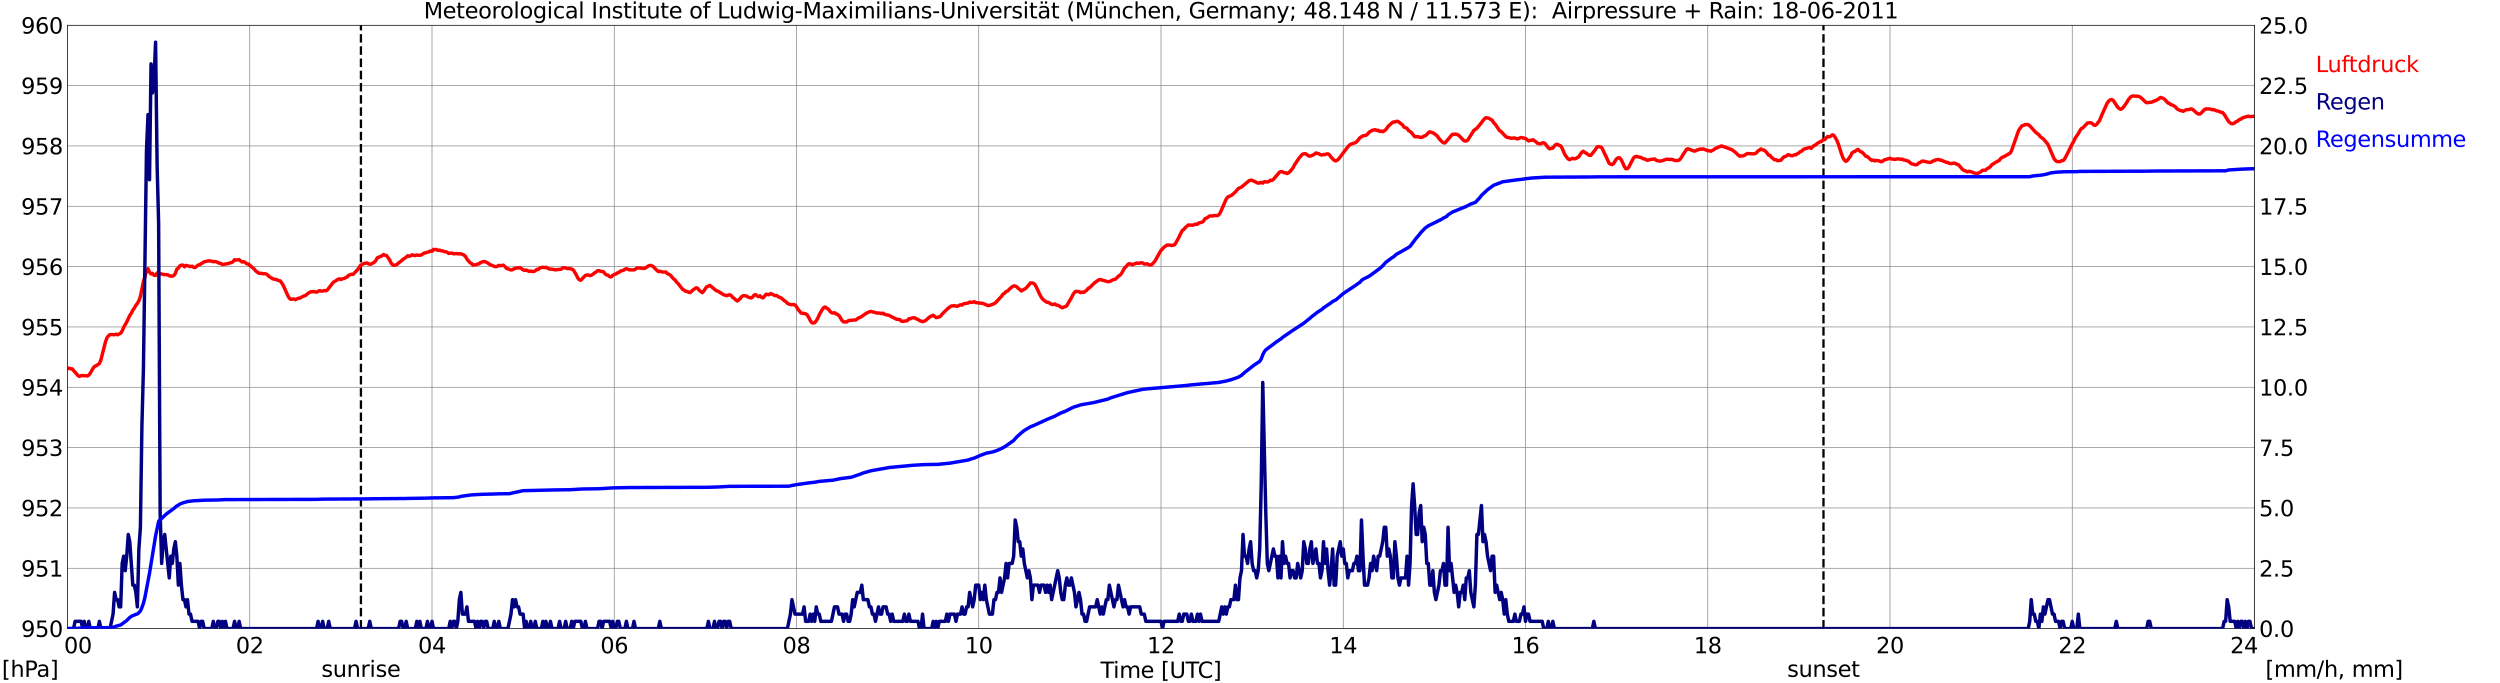 <?xml version="1.0" encoding="utf-8" standalone="no"?>
<!DOCTYPE svg PUBLIC "-//W3C//DTD SVG 1.1//EN"
  "http://www.w3.org/Graphics/SVG/1.1/DTD/svg11.dtd">
<svg xmlns:xlink="http://www.w3.org/1999/xlink" width="1085.4pt" height="296.64pt" viewBox="0 0 1085.4 296.64" xmlns="http://www.w3.org/2000/svg" version="1.1">
 <defs>
  <style type="text/css">*{stroke-linejoin: round; stroke-linecap: butt}</style>
 </defs>
 <g id="figure_1">
  <g id="patch_1">
   <path d="M 0 296.64 
L 1085.4 296.64 
L 1085.4 0 
L 0 0 
z
" style="fill: #ffffff"/>
  </g>
  <g id="axes_1">
   <g id="patch_2">
    <path d="M 29.306 272.909 
L 978.814 272.909 
L 978.814 10.976 
L 29.306 10.976 
z
" style="fill: #ffffff"/>
   </g>
   <g id="patch_3">
    <path d="M 978.814 272.909 
L 978.814 272.909 
L 978.814 10.976 
L 978.814 10.976 
z
" clip-path="url(#p4a35039487)" style="fill: #d3d3d3; opacity: 0.25; stroke: #d3d3d3; stroke-linejoin: miter"/>
   </g>
   <g id="matplotlib.axis_1">
    <g id="xtick_1">
     <g id="line2d_1">
      <path d="M 29.306 272.909 
L 29.306 10.976 
" clip-path="url(#p4a35039487)" style="fill: none; stroke: #808080; stroke-width: 0.3; stroke-linecap: square"/>
     </g>
     <g id="line2d_2"/>
     <g id="text_1">
      <!--    00 -->
      <g transform="translate(18.733 283.627) scale(0.095 -0.095)">
       <defs>
        <path id="DejaVuSans-20" transform="scale(0.016)"/>
        <path id="DejaVuSans-30" d="M 2034 4250 
Q 1547 4250 1301 3770 
Q 1056 3291 1056 2328 
Q 1056 1369 1301 889 
Q 1547 409 2034 409 
Q 2525 409 2770 889 
Q 3016 1369 3016 2328 
Q 3016 3291 2770 3770 
Q 2525 4250 2034 4250 
z
M 2034 4750 
Q 2819 4750 3233 4129 
Q 3647 3509 3647 2328 
Q 3647 1150 3233 529 
Q 2819 -91 2034 -91 
Q 1250 -91 836 529 
Q 422 1150 422 2328 
Q 422 3509 836 4129 
Q 1250 4750 2034 4750 
z
" transform="scale(0.016)"/>
       </defs>
       <use xlink:href="#DejaVuSans-20"/>
       <use xlink:href="#DejaVuSans-20" transform="translate(31.787 0)"/>
       <use xlink:href="#DejaVuSans-20" transform="translate(63.574 0)"/>
       <use xlink:href="#DejaVuSans-30" transform="translate(95.361 0)"/>
       <use xlink:href="#DejaVuSans-30" transform="translate(158.984 0)"/>
      </g>
     </g>
    </g>
    <g id="xtick_2">
     <g id="line2d_3">
      <path d="M 108.431 272.909 
L 108.431 10.976 
" clip-path="url(#p4a35039487)" style="fill: none; stroke: #808080; stroke-width: 0.3; stroke-linecap: square"/>
     </g>
     <g id="line2d_4"/>
     <g id="text_2">
      <!-- 02 -->
      <g transform="translate(102.387 283.627) scale(0.095 -0.095)">
       <defs>
        <path id="DejaVuSans-32" d="M 1228 531 
L 3431 531 
L 3431 0 
L 469 0 
L 469 531 
Q 828 903 1448 1529 
Q 2069 2156 2228 2338 
Q 2531 2678 2651 2914 
Q 2772 3150 2772 3378 
Q 2772 3750 2511 3984 
Q 2250 4219 1831 4219 
Q 1534 4219 1204 4116 
Q 875 4013 500 3803 
L 500 4441 
Q 881 4594 1212 4672 
Q 1544 4750 1819 4750 
Q 2544 4750 2975 4387 
Q 3406 4025 3406 3419 
Q 3406 3131 3298 2873 
Q 3191 2616 2906 2266 
Q 2828 2175 2409 1742 
Q 1991 1309 1228 531 
z
" transform="scale(0.016)"/>
       </defs>
       <use xlink:href="#DejaVuSans-30"/>
       <use xlink:href="#DejaVuSans-32" transform="translate(63.623 0)"/>
      </g>
     </g>
    </g>
    <g id="xtick_3">
     <g id="line2d_5">
      <path d="M 187.557 272.909 
L 187.557 10.976 
" clip-path="url(#p4a35039487)" style="fill: none; stroke: #808080; stroke-width: 0.3; stroke-linecap: square"/>
     </g>
     <g id="line2d_6"/>
     <g id="text_3">
      <!-- 04 -->
      <g transform="translate(181.513 283.627) scale(0.095 -0.095)">
       <defs>
        <path id="DejaVuSans-34" d="M 2419 4116 
L 825 1625 
L 2419 1625 
L 2419 4116 
z
M 2253 4666 
L 3047 4666 
L 3047 1625 
L 3713 1625 
L 3713 1100 
L 3047 1100 
L 3047 0 
L 2419 0 
L 2419 1100 
L 313 1100 
L 313 1709 
L 2253 4666 
z
" transform="scale(0.016)"/>
       </defs>
       <use xlink:href="#DejaVuSans-30"/>
       <use xlink:href="#DejaVuSans-34" transform="translate(63.623 0)"/>
      </g>
     </g>
    </g>
    <g id="xtick_4">
     <g id="line2d_7">
      <path d="M 266.683 272.909 
L 266.683 10.976 
" clip-path="url(#p4a35039487)" style="fill: none; stroke: #808080; stroke-width: 0.3; stroke-linecap: square"/>
     </g>
     <g id="line2d_8"/>
     <g id="text_4">
      <!-- 06 -->
      <g transform="translate(260.638 283.627) scale(0.095 -0.095)">
       <defs>
        <path id="DejaVuSans-36" d="M 2113 2584 
Q 1688 2584 1439 2293 
Q 1191 2003 1191 1497 
Q 1191 994 1439 701 
Q 1688 409 2113 409 
Q 2538 409 2786 701 
Q 3034 994 3034 1497 
Q 3034 2003 2786 2293 
Q 2538 2584 2113 2584 
z
M 3366 4563 
L 3366 3988 
Q 3128 4100 2886 4159 
Q 2644 4219 2406 4219 
Q 1781 4219 1451 3797 
Q 1122 3375 1075 2522 
Q 1259 2794 1537 2939 
Q 1816 3084 2150 3084 
Q 2853 3084 3261 2657 
Q 3669 2231 3669 1497 
Q 3669 778 3244 343 
Q 2819 -91 2113 -91 
Q 1303 -91 875 529 
Q 447 1150 447 2328 
Q 447 3434 972 4092 
Q 1497 4750 2381 4750 
Q 2619 4750 2861 4703 
Q 3103 4656 3366 4563 
z
" transform="scale(0.016)"/>
       </defs>
       <use xlink:href="#DejaVuSans-30"/>
       <use xlink:href="#DejaVuSans-36" transform="translate(63.623 0)"/>
      </g>
     </g>
    </g>
    <g id="xtick_5">
     <g id="line2d_9">
      <path d="M 345.808 272.909 
L 345.808 10.976 
" clip-path="url(#p4a35039487)" style="fill: none; stroke: #808080; stroke-width: 0.3; stroke-linecap: square"/>
     </g>
     <g id="line2d_10"/>
     <g id="text_5">
      <!-- 08 -->
      <g transform="translate(339.764 283.627) scale(0.095 -0.095)">
       <defs>
        <path id="DejaVuSans-38" d="M 2034 2216 
Q 1584 2216 1326 1975 
Q 1069 1734 1069 1313 
Q 1069 891 1326 650 
Q 1584 409 2034 409 
Q 2484 409 2743 651 
Q 3003 894 3003 1313 
Q 3003 1734 2745 1975 
Q 2488 2216 2034 2216 
z
M 1403 2484 
Q 997 2584 770 2862 
Q 544 3141 544 3541 
Q 544 4100 942 4425 
Q 1341 4750 2034 4750 
Q 2731 4750 3128 4425 
Q 3525 4100 3525 3541 
Q 3525 3141 3298 2862 
Q 3072 2584 2669 2484 
Q 3125 2378 3379 2068 
Q 3634 1759 3634 1313 
Q 3634 634 3220 271 
Q 2806 -91 2034 -91 
Q 1263 -91 848 271 
Q 434 634 434 1313 
Q 434 1759 690 2068 
Q 947 2378 1403 2484 
z
M 1172 3481 
Q 1172 3119 1398 2916 
Q 1625 2713 2034 2713 
Q 2441 2713 2670 2916 
Q 2900 3119 2900 3481 
Q 2900 3844 2670 4047 
Q 2441 4250 2034 4250 
Q 1625 4250 1398 4047 
Q 1172 3844 1172 3481 
z
" transform="scale(0.016)"/>
       </defs>
       <use xlink:href="#DejaVuSans-30"/>
       <use xlink:href="#DejaVuSans-38" transform="translate(63.623 0)"/>
      </g>
     </g>
    </g>
    <g id="xtick_6">
     <g id="line2d_11">
      <path d="M 424.934 272.909 
L 424.934 10.976 
" clip-path="url(#p4a35039487)" style="fill: none; stroke: #808080; stroke-width: 0.3; stroke-linecap: square"/>
     </g>
     <g id="line2d_12"/>
     <g id="text_6">
      <!-- 10 -->
      <g transform="translate(418.89 283.627) scale(0.095 -0.095)">
       <defs>
        <path id="DejaVuSans-31" d="M 794 531 
L 1825 531 
L 1825 4091 
L 703 3866 
L 703 4441 
L 1819 4666 
L 2450 4666 
L 2450 531 
L 3481 531 
L 3481 0 
L 794 0 
L 794 531 
z
" transform="scale(0.016)"/>
       </defs>
       <use xlink:href="#DejaVuSans-31"/>
       <use xlink:href="#DejaVuSans-30" transform="translate(63.623 0)"/>
      </g>
     </g>
    </g>
    <g id="xtick_7">
     <g id="line2d_13">
      <path d="M 504.06 272.909 
L 504.06 10.976 
" clip-path="url(#p4a35039487)" style="fill: none; stroke: #808080; stroke-width: 0.3; stroke-linecap: square"/>
     </g>
     <g id="line2d_14"/>
     <g id="text_7">
      <!-- 12 -->
      <g transform="translate(498.015 283.627) scale(0.095 -0.095)">
       <use xlink:href="#DejaVuSans-31"/>
       <use xlink:href="#DejaVuSans-32" transform="translate(63.623 0)"/>
      </g>
     </g>
    </g>
    <g id="xtick_8">
     <g id="line2d_15">
      <path d="M 583.185 272.909 
L 583.185 10.976 
" clip-path="url(#p4a35039487)" style="fill: none; stroke: #808080; stroke-width: 0.3; stroke-linecap: square"/>
     </g>
     <g id="line2d_16"/>
     <g id="text_8">
      <!-- 14 -->
      <g transform="translate(577.141 283.627) scale(0.095 -0.095)">
       <use xlink:href="#DejaVuSans-31"/>
       <use xlink:href="#DejaVuSans-34" transform="translate(63.623 0)"/>
      </g>
     </g>
    </g>
    <g id="xtick_9">
     <g id="line2d_17">
      <path d="M 662.311 272.909 
L 662.311 10.976 
" clip-path="url(#p4a35039487)" style="fill: none; stroke: #808080; stroke-width: 0.3; stroke-linecap: square"/>
     </g>
     <g id="line2d_18"/>
     <g id="text_9">
      <!-- 16 -->
      <g transform="translate(656.267 283.627) scale(0.095 -0.095)">
       <use xlink:href="#DejaVuSans-31"/>
       <use xlink:href="#DejaVuSans-36" transform="translate(63.623 0)"/>
      </g>
     </g>
    </g>
    <g id="xtick_10">
     <g id="line2d_19">
      <path d="M 741.437 272.909 
L 741.437 10.976 
" clip-path="url(#p4a35039487)" style="fill: none; stroke: #808080; stroke-width: 0.3; stroke-linecap: square"/>
     </g>
     <g id="line2d_20"/>
     <g id="text_10">
      <!-- 18 -->
      <g transform="translate(735.392 283.627) scale(0.095 -0.095)">
       <use xlink:href="#DejaVuSans-31"/>
       <use xlink:href="#DejaVuSans-38" transform="translate(63.623 0)"/>
      </g>
     </g>
    </g>
    <g id="xtick_11">
     <g id="line2d_21">
      <path d="M 820.562 272.909 
L 820.562 10.976 
" clip-path="url(#p4a35039487)" style="fill: none; stroke: #808080; stroke-width: 0.3; stroke-linecap: square"/>
     </g>
     <g id="line2d_22"/>
     <g id="text_11">
      <!-- 20 -->
      <g transform="translate(814.518 283.627) scale(0.095 -0.095)">
       <use xlink:href="#DejaVuSans-32"/>
       <use xlink:href="#DejaVuSans-30" transform="translate(63.623 0)"/>
      </g>
     </g>
    </g>
    <g id="xtick_12">
     <g id="line2d_23">
      <path d="M 899.688 272.909 
L 899.688 10.976 
" clip-path="url(#p4a35039487)" style="fill: none; stroke: #808080; stroke-width: 0.3; stroke-linecap: square"/>
     </g>
     <g id="line2d_24"/>
     <g id="text_12">
      <!-- 22 -->
      <g transform="translate(893.644 283.627) scale(0.095 -0.095)">
       <use xlink:href="#DejaVuSans-32"/>
       <use xlink:href="#DejaVuSans-32" transform="translate(63.623 0)"/>
      </g>
     </g>
    </g>
    <g id="xtick_13">
     <g id="line2d_25">
      <path d="M 978.814 272.909 
L 978.814 10.976 
" clip-path="url(#p4a35039487)" style="fill: none; stroke: #808080; stroke-width: 0.3; stroke-linecap: square"/>
     </g>
     <g id="line2d_26"/>
     <g id="text_13">
      <!-- 24    -->
      <g transform="translate(968.241 283.627) scale(0.095 -0.095)">
       <use xlink:href="#DejaVuSans-32"/>
       <use xlink:href="#DejaVuSans-34" transform="translate(63.623 0)"/>
       <use xlink:href="#DejaVuSans-20" transform="translate(127.246 0)"/>
       <use xlink:href="#DejaVuSans-20" transform="translate(159.033 0)"/>
       <use xlink:href="#DejaVuSans-20" transform="translate(190.82 0)"/>
      </g>
     </g>
    </g>
    <g id="text_14">
     <!-- Time [UTC] -->
     <g transform="translate(477.806 294.322) scale(0.095 -0.095)">
      <defs>
       <path id="DejaVuSans-54" d="M -19 4666 
L 3928 4666 
L 3928 4134 
L 2272 4134 
L 2272 0 
L 1638 0 
L 1638 4134 
L -19 4134 
L -19 4666 
z
" transform="scale(0.016)"/>
       <path id="DejaVuSans-69" d="M 603 3500 
L 1178 3500 
L 1178 0 
L 603 0 
L 603 3500 
z
M 603 4863 
L 1178 4863 
L 1178 4134 
L 603 4134 
L 603 4863 
z
" transform="scale(0.016)"/>
       <path id="DejaVuSans-6d" d="M 3328 2828 
Q 3544 3216 3844 3400 
Q 4144 3584 4550 3584 
Q 5097 3584 5394 3201 
Q 5691 2819 5691 2113 
L 5691 0 
L 5113 0 
L 5113 2094 
Q 5113 2597 4934 2840 
Q 4756 3084 4391 3084 
Q 3944 3084 3684 2787 
Q 3425 2491 3425 1978 
L 3425 0 
L 2847 0 
L 2847 2094 
Q 2847 2600 2669 2842 
Q 2491 3084 2119 3084 
Q 1678 3084 1418 2786 
Q 1159 2488 1159 1978 
L 1159 0 
L 581 0 
L 581 3500 
L 1159 3500 
L 1159 2956 
Q 1356 3278 1631 3431 
Q 1906 3584 2284 3584 
Q 2666 3584 2933 3390 
Q 3200 3197 3328 2828 
z
" transform="scale(0.016)"/>
       <path id="DejaVuSans-65" d="M 3597 1894 
L 3597 1613 
L 953 1613 
Q 991 1019 1311 708 
Q 1631 397 2203 397 
Q 2534 397 2845 478 
Q 3156 559 3463 722 
L 3463 178 
Q 3153 47 2828 -22 
Q 2503 -91 2169 -91 
Q 1331 -91 842 396 
Q 353 884 353 1716 
Q 353 2575 817 3079 
Q 1281 3584 2069 3584 
Q 2775 3584 3186 3129 
Q 3597 2675 3597 1894 
z
M 3022 2063 
Q 3016 2534 2758 2815 
Q 2500 3097 2075 3097 
Q 1594 3097 1305 2825 
Q 1016 2553 972 2059 
L 3022 2063 
z
" transform="scale(0.016)"/>
       <path id="DejaVuSans-5b" d="M 550 4863 
L 1875 4863 
L 1875 4416 
L 1125 4416 
L 1125 -397 
L 1875 -397 
L 1875 -844 
L 550 -844 
L 550 4863 
z
" transform="scale(0.016)"/>
       <path id="DejaVuSans-55" d="M 556 4666 
L 1191 4666 
L 1191 1831 
Q 1191 1081 1462 751 
Q 1734 422 2344 422 
Q 2950 422 3222 751 
Q 3494 1081 3494 1831 
L 3494 4666 
L 4128 4666 
L 4128 1753 
Q 4128 841 3676 375 
Q 3225 -91 2344 -91 
Q 1459 -91 1007 375 
Q 556 841 556 1753 
L 556 4666 
z
" transform="scale(0.016)"/>
       <path id="DejaVuSans-43" d="M 4122 4306 
L 4122 3641 
Q 3803 3938 3442 4084 
Q 3081 4231 2675 4231 
Q 1875 4231 1450 3742 
Q 1025 3253 1025 2328 
Q 1025 1406 1450 917 
Q 1875 428 2675 428 
Q 3081 428 3442 575 
Q 3803 722 4122 1019 
L 4122 359 
Q 3791 134 3420 21 
Q 3050 -91 2638 -91 
Q 1578 -91 968 557 
Q 359 1206 359 2328 
Q 359 3453 968 4101 
Q 1578 4750 2638 4750 
Q 3056 4750 3426 4639 
Q 3797 4528 4122 4306 
z
" transform="scale(0.016)"/>
       <path id="DejaVuSans-5d" d="M 1947 4863 
L 1947 -844 
L 622 -844 
L 622 -397 
L 1369 -397 
L 1369 4416 
L 622 4416 
L 622 4863 
L 1947 4863 
z
" transform="scale(0.016)"/>
      </defs>
      <use xlink:href="#DejaVuSans-54"/>
      <use xlink:href="#DejaVuSans-69" transform="translate(57.959 0)"/>
      <use xlink:href="#DejaVuSans-6d" transform="translate(85.742 0)"/>
      <use xlink:href="#DejaVuSans-65" transform="translate(183.154 0)"/>
      <use xlink:href="#DejaVuSans-20" transform="translate(244.678 0)"/>
      <use xlink:href="#DejaVuSans-5b" transform="translate(276.465 0)"/>
      <use xlink:href="#DejaVuSans-55" transform="translate(315.479 0)"/>
      <use xlink:href="#DejaVuSans-54" transform="translate(388.672 0)"/>
      <use xlink:href="#DejaVuSans-43" transform="translate(443.881 0)"/>
      <use xlink:href="#DejaVuSans-5d" transform="translate(513.705 0)"/>
     </g>
    </g>
   </g>
   <g id="matplotlib.axis_2">
    <g id="ytick_1">
     <g id="line2d_27">
      <path d="M 29.306 272.909 
L 978.814 272.909 
" clip-path="url(#p4a35039487)" style="fill: none; stroke: #808080; stroke-width: 0.3; stroke-linecap: square"/>
     </g>
     <g id="line2d_28"/>
     <g id="text_15">
      <!-- 950 -->
      <g transform="translate(9.173 276.518) scale(0.095 -0.095)">
       <defs>
        <path id="DejaVuSans-39" d="M 703 97 
L 703 672 
Q 941 559 1184 500 
Q 1428 441 1663 441 
Q 2288 441 2617 861 
Q 2947 1281 2994 2138 
Q 2813 1869 2534 1725 
Q 2256 1581 1919 1581 
Q 1219 1581 811 2004 
Q 403 2428 403 3163 
Q 403 3881 828 4315 
Q 1253 4750 1959 4750 
Q 2769 4750 3195 4129 
Q 3622 3509 3622 2328 
Q 3622 1225 3098 567 
Q 2575 -91 1691 -91 
Q 1453 -91 1209 -44 
Q 966 3 703 97 
z
M 1959 2075 
Q 2384 2075 2632 2365 
Q 2881 2656 2881 3163 
Q 2881 3666 2632 3958 
Q 2384 4250 1959 4250 
Q 1534 4250 1286 3958 
Q 1038 3666 1038 3163 
Q 1038 2656 1286 2365 
Q 1534 2075 1959 2075 
z
" transform="scale(0.016)"/>
        <path id="DejaVuSans-35" d="M 691 4666 
L 3169 4666 
L 3169 4134 
L 1269 4134 
L 1269 2991 
Q 1406 3038 1543 3061 
Q 1681 3084 1819 3084 
Q 2600 3084 3056 2656 
Q 3513 2228 3513 1497 
Q 3513 744 3044 326 
Q 2575 -91 1722 -91 
Q 1428 -91 1123 -41 
Q 819 9 494 109 
L 494 744 
Q 775 591 1075 516 
Q 1375 441 1709 441 
Q 2250 441 2565 725 
Q 2881 1009 2881 1497 
Q 2881 1984 2565 2268 
Q 2250 2553 1709 2553 
Q 1456 2553 1204 2497 
Q 953 2441 691 2322 
L 691 4666 
z
" transform="scale(0.016)"/>
       </defs>
       <use xlink:href="#DejaVuSans-39"/>
       <use xlink:href="#DejaVuSans-35" transform="translate(63.623 0)"/>
       <use xlink:href="#DejaVuSans-30" transform="translate(127.246 0)"/>
      </g>
     </g>
    </g>
    <g id="ytick_2">
     <g id="line2d_29">
      <path d="M 29.306 246.715 
L 978.814 246.715 
" clip-path="url(#p4a35039487)" style="fill: none; stroke: #808080; stroke-width: 0.3; stroke-linecap: square"/>
     </g>
     <g id="line2d_30"/>
     <g id="text_16">
      <!-- 951 -->
      <g transform="translate(9.173 250.325) scale(0.095 -0.095)">
       <use xlink:href="#DejaVuSans-39"/>
       <use xlink:href="#DejaVuSans-35" transform="translate(63.623 0)"/>
       <use xlink:href="#DejaVuSans-31" transform="translate(127.246 0)"/>
      </g>
     </g>
    </g>
    <g id="ytick_3">
     <g id="line2d_31">
      <path d="M 29.306 220.522 
L 978.814 220.522 
" clip-path="url(#p4a35039487)" style="fill: none; stroke: #808080; stroke-width: 0.3; stroke-linecap: square"/>
     </g>
     <g id="line2d_32"/>
     <g id="text_17">
      <!-- 952 -->
      <g transform="translate(9.173 224.131) scale(0.095 -0.095)">
       <use xlink:href="#DejaVuSans-39"/>
       <use xlink:href="#DejaVuSans-35" transform="translate(63.623 0)"/>
       <use xlink:href="#DejaVuSans-32" transform="translate(127.246 0)"/>
      </g>
     </g>
    </g>
    <g id="ytick_4">
     <g id="line2d_33">
      <path d="M 29.306 194.329 
L 978.814 194.329 
" clip-path="url(#p4a35039487)" style="fill: none; stroke: #808080; stroke-width: 0.3; stroke-linecap: square"/>
     </g>
     <g id="line2d_34"/>
     <g id="text_18">
      <!-- 953 -->
      <g transform="translate(9.173 197.938) scale(0.095 -0.095)">
       <defs>
        <path id="DejaVuSans-33" d="M 2597 2516 
Q 3050 2419 3304 2112 
Q 3559 1806 3559 1356 
Q 3559 666 3084 287 
Q 2609 -91 1734 -91 
Q 1441 -91 1130 -33 
Q 819 25 488 141 
L 488 750 
Q 750 597 1062 519 
Q 1375 441 1716 441 
Q 2309 441 2620 675 
Q 2931 909 2931 1356 
Q 2931 1769 2642 2001 
Q 2353 2234 1838 2234 
L 1294 2234 
L 1294 2753 
L 1863 2753 
Q 2328 2753 2575 2939 
Q 2822 3125 2822 3475 
Q 2822 3834 2567 4026 
Q 2313 4219 1838 4219 
Q 1578 4219 1281 4162 
Q 984 4106 628 3988 
L 628 4550 
Q 988 4650 1302 4700 
Q 1616 4750 1894 4750 
Q 2613 4750 3031 4423 
Q 3450 4097 3450 3541 
Q 3450 3153 3228 2886 
Q 3006 2619 2597 2516 
z
" transform="scale(0.016)"/>
       </defs>
       <use xlink:href="#DejaVuSans-39"/>
       <use xlink:href="#DejaVuSans-35" transform="translate(63.623 0)"/>
       <use xlink:href="#DejaVuSans-33" transform="translate(127.246 0)"/>
      </g>
     </g>
    </g>
    <g id="ytick_5">
     <g id="line2d_35">
      <path d="M 29.306 168.136 
L 978.814 168.136 
" clip-path="url(#p4a35039487)" style="fill: none; stroke: #808080; stroke-width: 0.3; stroke-linecap: square"/>
     </g>
     <g id="line2d_36"/>
     <g id="text_19">
      <!-- 954 -->
      <g transform="translate(9.173 171.745) scale(0.095 -0.095)">
       <use xlink:href="#DejaVuSans-39"/>
       <use xlink:href="#DejaVuSans-35" transform="translate(63.623 0)"/>
       <use xlink:href="#DejaVuSans-34" transform="translate(127.246 0)"/>
      </g>
     </g>
    </g>
    <g id="ytick_6">
     <g id="line2d_37">
      <path d="M 29.306 141.942 
L 978.814 141.942 
" clip-path="url(#p4a35039487)" style="fill: none; stroke: #808080; stroke-width: 0.3; stroke-linecap: square"/>
     </g>
     <g id="line2d_38"/>
     <g id="text_20">
      <!-- 955 -->
      <g transform="translate(9.173 145.551) scale(0.095 -0.095)">
       <use xlink:href="#DejaVuSans-39"/>
       <use xlink:href="#DejaVuSans-35" transform="translate(63.623 0)"/>
       <use xlink:href="#DejaVuSans-35" transform="translate(127.246 0)"/>
      </g>
     </g>
    </g>
    <g id="ytick_7">
     <g id="line2d_39">
      <path d="M 29.306 115.749 
L 978.814 115.749 
" clip-path="url(#p4a35039487)" style="fill: none; stroke: #808080; stroke-width: 0.3; stroke-linecap: square"/>
     </g>
     <g id="line2d_40"/>
     <g id="text_21">
      <!-- 956 -->
      <g transform="translate(9.173 119.358) scale(0.095 -0.095)">
       <use xlink:href="#DejaVuSans-39"/>
       <use xlink:href="#DejaVuSans-35" transform="translate(63.623 0)"/>
       <use xlink:href="#DejaVuSans-36" transform="translate(127.246 0)"/>
      </g>
     </g>
    </g>
    <g id="ytick_8">
     <g id="line2d_41">
      <path d="M 29.306 89.556 
L 978.814 89.556 
" clip-path="url(#p4a35039487)" style="fill: none; stroke: #808080; stroke-width: 0.3; stroke-linecap: square"/>
     </g>
     <g id="line2d_42"/>
     <g id="text_22">
      <!-- 957 -->
      <g transform="translate(9.173 93.165) scale(0.095 -0.095)">
       <defs>
        <path id="DejaVuSans-37" d="M 525 4666 
L 3525 4666 
L 3525 4397 
L 1831 0 
L 1172 0 
L 2766 4134 
L 525 4134 
L 525 4666 
z
" transform="scale(0.016)"/>
       </defs>
       <use xlink:href="#DejaVuSans-39"/>
       <use xlink:href="#DejaVuSans-35" transform="translate(63.623 0)"/>
       <use xlink:href="#DejaVuSans-37" transform="translate(127.246 0)"/>
      </g>
     </g>
    </g>
    <g id="ytick_9">
     <g id="line2d_43">
      <path d="M 29.306 63.362 
L 978.814 63.362 
" clip-path="url(#p4a35039487)" style="fill: none; stroke: #808080; stroke-width: 0.3; stroke-linecap: square"/>
     </g>
     <g id="line2d_44"/>
     <g id="text_23">
      <!-- 958 -->
      <g transform="translate(9.173 66.972) scale(0.095 -0.095)">
       <use xlink:href="#DejaVuSans-39"/>
       <use xlink:href="#DejaVuSans-35" transform="translate(63.623 0)"/>
       <use xlink:href="#DejaVuSans-38" transform="translate(127.246 0)"/>
      </g>
     </g>
    </g>
    <g id="ytick_10">
     <g id="line2d_45">
      <path d="M 29.306 37.169 
L 978.814 37.169 
" clip-path="url(#p4a35039487)" style="fill: none; stroke: #808080; stroke-width: 0.3; stroke-linecap: square"/>
     </g>
     <g id="line2d_46"/>
     <g id="text_24">
      <!-- 959 -->
      <g transform="translate(9.173 40.778) scale(0.095 -0.095)">
       <use xlink:href="#DejaVuSans-39"/>
       <use xlink:href="#DejaVuSans-35" transform="translate(63.623 0)"/>
       <use xlink:href="#DejaVuSans-39" transform="translate(127.246 0)"/>
      </g>
     </g>
    </g>
    <g id="ytick_11">
     <g id="line2d_47">
      <path d="M 29.306 10.976 
L 978.814 10.976 
" clip-path="url(#p4a35039487)" style="fill: none; stroke: #808080; stroke-width: 0.3; stroke-linecap: square"/>
     </g>
     <g id="line2d_48"/>
     <g id="text_25">
      <!-- 960 -->
      <g transform="translate(9.173 14.585) scale(0.095 -0.095)">
       <use xlink:href="#DejaVuSans-39"/>
       <use xlink:href="#DejaVuSans-36" transform="translate(63.623 0)"/>
       <use xlink:href="#DejaVuSans-30" transform="translate(127.246 0)"/>
      </g>
     </g>
    </g>
   </g>
   <g id="line2d_49">
    <path d="M 156.698 272.909 
L 156.698 10.976 
" clip-path="url(#p4a35039487)" style="fill: none; stroke-dasharray: 3.7,1.6; stroke-dashoffset: 0; stroke: #000000"/>
   </g>
   <g id="line2d_50">
    <path d="M 791.682 272.909 
L 791.682 10.976 
" clip-path="url(#p4a35039487)" style="fill: none; stroke-dasharray: 3.7,1.6; stroke-dashoffset: 0; stroke: #000000"/>
   </g>
   <g id="line2d_51">
    <path d="M 29.306 160.103 
L 29.965 159.819 
L 30.625 160.12 
L 31.284 160.12 
L 33.921 163.106 
L 34.581 163.421 
L 35.24 163.054 
L 36.559 163.106 
L 37.878 163.211 
L 38.537 162.897 
L 39.197 162.006 
L 40.515 159.701 
L 41.175 159.02 
L 41.834 158.758 
L 43.153 157.815 
L 43.812 156.244 
L 45.79 148.438 
L 46.45 146.605 
L 47.109 145.766 
L 47.768 145.295 
L 48.428 145.243 
L 49.747 145.347 
L 50.406 145.085 
L 51.065 145.347 
L 52.384 144.666 
L 53.043 143.671 
L 53.703 142.099 
L 55.022 139.794 
L 56.34 136.966 
L 57 136.023 
L 57.659 134.66 
L 58.319 133.77 
L 58.978 132.565 
L 59.637 131.727 
L 60.297 130.574 
L 60.956 128.688 
L 62.275 122.192 
L 62.934 120.202 
L 63.594 117.687 
L 64.253 116.64 
L 64.912 118.159 
L 65.572 118.945 
L 66.231 118.683 
L 66.89 119.521 
L 67.55 119.573 
L 68.209 118.525 
L 71.506 119.259 
L 72.166 119.206 
L 72.825 119.311 
L 73.484 119.73 
L 74.803 119.94 
L 75.462 119.626 
L 76.122 118.735 
L 76.781 116.849 
L 77.441 116.378 
L 78.1 115.435 
L 78.759 115.12 
L 79.419 115.12 
L 80.078 115.854 
L 80.737 115.225 
L 82.056 115.539 
L 82.716 115.749 
L 83.375 115.539 
L 84.034 116.063 
L 84.694 116.168 
L 86.013 115.068 
L 86.672 114.911 
L 87.991 114.073 
L 88.65 113.653 
L 90.628 113.234 
L 91.947 113.392 
L 92.606 113.653 
L 93.266 113.549 
L 93.925 113.653 
L 95.244 114.282 
L 95.903 114.387 
L 96.563 114.858 
L 99.2 114.387 
L 99.86 114.125 
L 100.519 114.02 
L 101.178 113.549 
L 101.838 112.763 
L 102.497 112.92 
L 103.816 112.711 
L 104.475 113.339 
L 105.135 113.758 
L 105.794 113.601 
L 106.453 113.915 
L 107.113 114.544 
L 107.772 114.596 
L 110.41 116.849 
L 111.069 117.687 
L 112.388 118.63 
L 113.047 118.63 
L 114.366 118.84 
L 115.025 118.84 
L 115.685 118.997 
L 116.344 119.521 
L 117.003 120.202 
L 117.663 120.516 
L 118.322 121.04 
L 120.3 121.459 
L 120.96 121.826 
L 121.619 121.931 
L 122.278 122.769 
L 122.938 123.816 
L 124.257 126.75 
L 124.916 128.269 
L 125.575 129.422 
L 126.235 129.946 
L 127.553 129.789 
L 128.213 130.103 
L 129.532 129.474 
L 130.191 129.422 
L 131.51 128.688 
L 132.829 128.165 
L 133.488 127.536 
L 134.807 126.698 
L 136.125 126.593 
L 137.444 126.855 
L 138.763 126.174 
L 139.422 126.383 
L 140.082 126.383 
L 140.741 126.121 
L 141.4 126.279 
L 142.06 125.964 
L 144.697 122.559 
L 146.016 121.773 
L 146.676 121.302 
L 147.335 121.04 
L 147.994 121.354 
L 148.654 121.04 
L 149.313 120.935 
L 150.632 120.307 
L 151.291 119.573 
L 152.61 119.049 
L 153.269 119.154 
L 155.247 117.111 
L 156.566 115.173 
L 157.885 114.439 
L 159.204 114.125 
L 160.523 114.754 
L 161.182 114.596 
L 162.501 113.863 
L 163.16 113.13 
L 163.819 111.925 
L 165.798 111.087 
L 166.457 110.51 
L 167.116 110.825 
L 167.776 110.929 
L 169.094 112.711 
L 169.754 114.125 
L 170.413 114.963 
L 171.073 115.225 
L 172.391 114.806 
L 173.051 114.125 
L 173.71 113.706 
L 175.029 112.553 
L 175.688 112.187 
L 177.007 111.034 
L 177.666 111.244 
L 178.326 111.034 
L 178.985 110.615 
L 179.645 110.877 
L 180.304 110.929 
L 180.963 110.72 
L 182.282 110.877 
L 182.941 110.667 
L 184.26 109.829 
L 184.92 109.724 
L 185.579 109.463 
L 186.238 109.358 
L 186.898 108.939 
L 187.557 109.096 
L 188.217 108.258 
L 188.876 108.415 
L 189.535 108.31 
L 190.195 108.729 
L 190.854 108.572 
L 191.513 108.886 
L 192.173 108.939 
L 192.832 109.253 
L 193.492 109.305 
L 194.151 109.515 
L 194.81 110.039 
L 196.129 109.829 
L 196.788 110.196 
L 198.107 110.091 
L 198.767 110.196 
L 200.085 110.196 
L 201.404 110.72 
L 202.063 111.296 
L 202.723 112.501 
L 204.042 114.02 
L 204.701 114.387 
L 205.36 115.12 
L 206.02 114.963 
L 206.679 114.963 
L 207.339 114.649 
L 207.998 114.544 
L 208.657 113.968 
L 209.976 113.549 
L 210.635 113.601 
L 211.954 114.282 
L 212.614 114.806 
L 214.592 115.644 
L 215.251 115.801 
L 215.91 115.592 
L 216.57 115.225 
L 217.229 115.382 
L 218.548 115.12 
L 219.207 115.697 
L 219.867 116.482 
L 221.845 117.216 
L 222.504 117.111 
L 223.164 116.692 
L 224.482 116.273 
L 225.142 116.378 
L 225.801 116.168 
L 227.12 117.163 
L 227.779 117.425 
L 228.439 117.216 
L 229.757 117.844 
L 230.417 117.635 
L 231.076 117.897 
L 231.736 117.897 
L 232.395 117.582 
L 233.054 116.954 
L 233.714 117.006 
L 234.373 116.378 
L 235.033 116.116 
L 235.692 116.011 
L 236.351 116.22 
L 237.011 116.011 
L 238.329 116.744 
L 240.308 116.954 
L 240.967 117.163 
L 242.945 116.954 
L 243.604 116.901 
L 244.264 116.325 
L 244.923 116.22 
L 245.583 116.325 
L 246.242 116.587 
L 247.561 116.587 
L 248.88 117.163 
L 250.198 119.311 
L 250.858 120.726 
L 251.517 121.459 
L 252.176 121.669 
L 254.155 119.573 
L 254.814 119.416 
L 255.473 119.416 
L 256.133 119.678 
L 256.792 119.468 
L 257.451 119.049 
L 258.111 118.473 
L 258.77 118.106 
L 259.43 117.53 
L 260.089 117.53 
L 260.748 117.792 
L 262.067 118.002 
L 262.726 118.945 
L 263.386 119.364 
L 264.045 119.521 
L 264.705 120.149 
L 265.364 120.202 
L 266.023 119.573 
L 266.683 119.154 
L 267.342 118.997 
L 268.002 118.525 
L 268.661 118.316 
L 269.32 117.74 
L 270.639 117.373 
L 271.298 116.901 
L 271.958 116.64 
L 273.277 117.163 
L 274.595 117.163 
L 275.255 117.163 
L 275.914 116.849 
L 276.573 116.325 
L 277.892 116.378 
L 279.211 116.535 
L 279.87 116.482 
L 280.53 116.168 
L 281.189 115.644 
L 281.849 115.33 
L 282.508 115.225 
L 283.167 115.487 
L 283.827 115.906 
L 284.486 116.692 
L 285.805 117.897 
L 286.464 117.792 
L 287.783 118.106 
L 289.102 118.106 
L 289.761 118.84 
L 290.42 119.049 
L 291.08 119.521 
L 292.399 121.04 
L 293.058 121.511 
L 293.717 122.454 
L 294.377 123.083 
L 296.355 125.598 
L 297.014 125.964 
L 297.674 126.488 
L 298.333 126.488 
L 298.992 126.907 
L 299.652 127.012 
L 300.971 125.807 
L 302.289 124.917 
L 302.949 125.231 
L 303.608 126.069 
L 304.927 127.064 
L 305.586 126.331 
L 306.246 125.283 
L 306.905 124.445 
L 308.224 123.921 
L 310.861 126.121 
L 311.521 126.331 
L 313.499 127.536 
L 314.158 127.955 
L 315.477 128.374 
L 316.796 127.955 
L 317.455 128.322 
L 318.114 129.108 
L 318.774 129.579 
L 319.433 130.208 
L 320.093 130.679 
L 320.752 130.208 
L 321.411 129.579 
L 322.071 128.688 
L 322.73 128.374 
L 323.39 128.374 
L 324.049 128.531 
L 324.708 128.95 
L 326.027 129.369 
L 326.686 129.055 
L 327.346 128.165 
L 328.005 127.903 
L 328.665 128.479 
L 329.324 128.793 
L 329.983 128.426 
L 330.643 129.108 
L 331.302 129.317 
L 332.621 127.745 
L 333.94 127.955 
L 334.599 127.431 
L 336.577 128.374 
L 337.236 128.269 
L 337.896 128.846 
L 339.215 129.369 
L 340.533 130.574 
L 341.193 130.941 
L 341.852 131.674 
L 342.512 132.041 
L 343.83 132.303 
L 344.49 132.198 
L 345.149 132.408 
L 345.808 133.141 
L 346.468 134.294 
L 347.787 135.918 
L 349.765 136.232 
L 350.424 136.704 
L 351.083 137.751 
L 351.743 139.061 
L 352.402 140.056 
L 353.062 140.266 
L 353.721 140.109 
L 354.38 139.271 
L 355.04 138.17 
L 355.699 136.651 
L 357.018 134.346 
L 357.677 133.508 
L 358.337 133.298 
L 358.996 133.875 
L 359.655 134.189 
L 360.315 135.132 
L 360.974 135.761 
L 361.634 135.918 
L 362.293 135.761 
L 362.952 136.284 
L 363.612 136.494 
L 364.271 137.018 
L 365.59 139.166 
L 366.249 139.742 
L 367.568 139.794 
L 368.227 139.271 
L 368.887 139.113 
L 370.206 139.009 
L 370.865 138.904 
L 371.524 138.956 
L 372.843 137.961 
L 373.502 137.804 
L 376.14 135.97 
L 377.459 135.394 
L 378.118 135.184 
L 380.756 135.918 
L 382.074 135.918 
L 382.734 136.18 
L 383.393 135.97 
L 384.053 136.494 
L 386.031 136.913 
L 387.349 137.647 
L 389.328 138.642 
L 390.646 138.747 
L 391.306 139.428 
L 391.965 139.532 
L 393.943 139.218 
L 394.603 138.38 
L 395.262 138.328 
L 395.921 138.066 
L 396.581 137.961 
L 397.24 138.013 
L 397.899 138.485 
L 398.559 138.694 
L 399.218 139.166 
L 400.537 139.637 
L 401.196 139.48 
L 401.856 139.166 
L 403.175 137.961 
L 403.834 137.489 
L 405.153 136.861 
L 406.471 137.908 
L 407.79 137.594 
L 408.45 137.175 
L 409.109 136.284 
L 411.746 133.718 
L 413.065 132.827 
L 413.725 132.827 
L 414.384 132.67 
L 415.043 132.932 
L 415.703 132.932 
L 417.022 132.303 
L 417.681 132.46 
L 418.34 131.884 
L 420.318 131.57 
L 420.978 131.151 
L 421.637 131.255 
L 422.297 131.203 
L 422.956 130.993 
L 423.615 131.36 
L 426.253 131.674 
L 426.912 131.779 
L 428.89 132.67 
L 429.55 132.617 
L 431.528 131.884 
L 432.187 131.465 
L 434.825 128.636 
L 435.484 127.693 
L 436.144 127.326 
L 436.803 126.593 
L 437.462 126.331 
L 438.781 125.021 
L 439.44 124.497 
L 440.1 124.131 
L 440.759 124.183 
L 441.419 124.55 
L 442.078 125.179 
L 442.737 125.65 
L 443.397 126.331 
L 445.375 125.179 
L 446.694 123.712 
L 447.353 122.874 
L 448.012 122.821 
L 448.672 122.978 
L 449.331 123.555 
L 449.991 124.759 
L 451.309 127.588 
L 451.969 128.846 
L 452.628 129.841 
L 453.947 130.889 
L 454.606 131.255 
L 455.266 131.308 
L 455.925 131.779 
L 456.584 132.094 
L 457.244 132.251 
L 457.903 131.936 
L 458.563 132.408 
L 459.222 132.513 
L 459.881 132.827 
L 460.541 133.298 
L 461.2 133.613 
L 461.859 133.298 
L 462.519 133.141 
L 463.178 132.67 
L 464.497 130.365 
L 465.156 129.317 
L 465.816 127.955 
L 466.475 126.96 
L 467.134 126.488 
L 468.453 126.593 
L 469.113 127.064 
L 469.772 126.803 
L 470.431 126.96 
L 471.75 126.069 
L 472.409 125.231 
L 473.069 124.864 
L 473.728 124.288 
L 475.047 122.926 
L 477.025 121.511 
L 477.685 121.354 
L 480.981 122.297 
L 481.641 122.245 
L 482.3 121.983 
L 482.96 121.564 
L 484.278 121.197 
L 485.597 119.887 
L 486.256 119.468 
L 486.916 118.735 
L 488.235 116.378 
L 488.894 115.749 
L 489.553 114.911 
L 490.213 114.492 
L 490.872 114.596 
L 491.532 114.963 
L 492.191 114.649 
L 492.85 114.492 
L 493.51 114.177 
L 494.169 114.334 
L 495.488 114.073 
L 496.147 114.177 
L 496.807 114.649 
L 498.125 114.544 
L 498.785 114.911 
L 499.444 115.068 
L 500.103 114.858 
L 501.422 113.392 
L 503.4 109.829 
L 504.06 108.729 
L 505.379 107.315 
L 506.697 106.372 
L 508.016 106.424 
L 508.675 106.581 
L 509.994 106.267 
L 511.313 104.014 
L 513.291 100.085 
L 513.95 99.614 
L 514.61 98.828 
L 515.929 97.676 
L 517.907 97.78 
L 518.566 97.466 
L 519.226 97.309 
L 519.885 97.361 
L 520.544 96.785 
L 521.863 96.471 
L 522.522 95.999 
L 523.182 94.899 
L 523.841 94.69 
L 525.16 93.799 
L 525.819 93.694 
L 526.479 93.799 
L 527.138 93.589 
L 528.457 93.589 
L 529.116 93.327 
L 529.776 92.384 
L 532.413 86.36 
L 533.073 85.522 
L 534.391 84.946 
L 535.051 84.526 
L 536.369 83.322 
L 537.688 81.802 
L 539.007 81.226 
L 542.304 78.45 
L 542.963 78.24 
L 543.623 78.24 
L 544.282 78.659 
L 544.941 78.869 
L 545.601 79.288 
L 546.26 79.497 
L 546.919 79.445 
L 547.579 79.183 
L 548.238 79.497 
L 548.898 78.869 
L 550.216 79.026 
L 550.876 78.816 
L 551.535 78.24 
L 552.195 78.345 
L 552.854 77.873 
L 555.491 74.783 
L 556.151 74.468 
L 556.81 74.625 
L 557.47 74.992 
L 558.129 74.992 
L 558.788 75.359 
L 559.448 74.992 
L 560.107 74.468 
L 561.426 72.792 
L 562.085 71.482 
L 564.063 68.549 
L 565.382 67.029 
L 566.042 66.767 
L 566.701 66.715 
L 567.36 67.082 
L 568.02 67.658 
L 568.679 67.815 
L 569.998 67.344 
L 570.657 66.977 
L 571.317 66.401 
L 572.635 66.767 
L 573.295 67.187 
L 573.954 67.291 
L 574.613 67.082 
L 575.273 67.134 
L 575.932 66.82 
L 576.592 66.82 
L 577.251 67.291 
L 577.91 68.234 
L 579.229 69.596 
L 579.889 69.858 
L 580.548 69.544 
L 581.207 69.02 
L 583.185 66.348 
L 585.164 63.781 
L 585.823 63.048 
L 586.482 62.577 
L 588.46 61.948 
L 589.12 61.424 
L 590.439 59.8 
L 591.757 58.962 
L 593.076 58.752 
L 593.736 58.228 
L 594.395 57.443 
L 595.714 56.604 
L 597.032 56.29 
L 597.692 56.604 
L 598.351 56.552 
L 599.011 57.076 
L 599.67 56.866 
L 600.329 57.181 
L 600.989 56.814 
L 601.648 56.29 
L 602.967 54.509 
L 603.626 54.037 
L 604.286 53.356 
L 604.945 52.937 
L 605.604 52.99 
L 606.264 52.675 
L 606.923 52.675 
L 608.242 53.723 
L 608.901 54.195 
L 609.561 55.19 
L 610.879 55.714 
L 611.539 56.709 
L 612.198 57.024 
L 612.858 57.652 
L 614.176 59.329 
L 615.495 59.329 
L 616.814 59.643 
L 617.473 59.59 
L 618.133 59.119 
L 618.792 58.909 
L 619.451 58.438 
L 620.111 57.6 
L 620.77 57.233 
L 622.089 57.652 
L 622.748 58.019 
L 624.067 59.119 
L 624.726 60.114 
L 626.045 61.529 
L 626.705 62 
L 627.364 62.053 
L 629.342 59.748 
L 630.001 58.909 
L 630.661 58.281 
L 631.32 58.333 
L 631.98 58.176 
L 633.298 58.7 
L 635.276 60.795 
L 635.936 61.214 
L 636.595 61.214 
L 637.255 60.795 
L 639.892 56.604 
L 641.211 55.661 
L 642.53 54.09 
L 644.508 51.523 
L 645.167 51.104 
L 646.486 51.366 
L 647.145 51.837 
L 647.805 52.152 
L 648.464 53.199 
L 649.123 53.88 
L 651.102 56.762 
L 651.761 57.181 
L 653.739 59.276 
L 654.399 59.695 
L 655.058 59.695 
L 655.717 60.01 
L 657.695 59.905 
L 658.355 60.219 
L 659.014 60.271 
L 660.333 59.695 
L 662.311 60.114 
L 663.63 61.162 
L 664.289 60.953 
L 664.949 60.9 
L 665.608 60.691 
L 666.927 61.634 
L 667.586 62.262 
L 668.905 62.472 
L 669.564 62.053 
L 670.224 62 
L 670.883 62.367 
L 672.202 64.2 
L 672.861 64.62 
L 673.521 64.358 
L 674.18 64.305 
L 674.839 63.362 
L 675.499 62.734 
L 676.158 62.629 
L 676.817 63.048 
L 677.477 63.258 
L 678.136 64.2 
L 679.455 67.239 
L 680.774 68.968 
L 681.433 69.334 
L 682.752 68.706 
L 683.411 68.968 
L 684.071 68.863 
L 685.389 68.077 
L 686.708 66.191 
L 687.368 65.667 
L 690.005 67.448 
L 690.664 67.448 
L 692.643 64.986 
L 693.302 63.886 
L 693.961 63.624 
L 695.28 63.939 
L 695.939 65.091 
L 696.599 66.663 
L 697.258 67.868 
L 698.577 70.854 
L 699.236 71.273 
L 699.896 71.482 
L 700.555 71.011 
L 701.874 68.915 
L 702.533 68.496 
L 703.193 68.549 
L 703.852 69.334 
L 704.511 70.644 
L 705.171 72.216 
L 705.83 73.211 
L 706.49 73.263 
L 707.149 72.582 
L 709.127 68.706 
L 709.786 68.077 
L 710.446 67.868 
L 711.105 68.129 
L 711.765 68.182 
L 712.424 68.391 
L 713.743 69.02 
L 714.402 69.125 
L 715.062 69.596 
L 717.04 69.177 
L 718.358 69.02 
L 719.018 69.544 
L 719.677 69.806 
L 720.996 69.963 
L 722.315 69.544 
L 723.633 69.125 
L 724.952 69.23 
L 725.612 69.177 
L 726.271 69.282 
L 726.93 69.649 
L 728.249 69.701 
L 728.909 69.544 
L 729.568 69.02 
L 730.887 66.872 
L 732.205 64.882 
L 732.865 64.567 
L 735.502 65.615 
L 736.162 65.51 
L 736.821 65.091 
L 737.48 64.986 
L 738.14 64.672 
L 738.799 64.829 
L 739.459 64.62 
L 741.437 65.458 
L 742.096 65.405 
L 742.756 65.667 
L 744.074 64.986 
L 744.734 64.462 
L 746.052 63.886 
L 747.371 63.362 
L 748.69 63.781 
L 751.987 65.039 
L 753.306 66.034 
L 754.624 67.291 
L 755.284 67.815 
L 755.943 67.658 
L 756.602 67.71 
L 757.262 67.501 
L 758.581 66.663 
L 760.559 66.767 
L 761.218 66.82 
L 761.878 66.715 
L 762.537 66.401 
L 763.196 65.563 
L 763.856 65.196 
L 764.515 64.672 
L 765.174 65.039 
L 765.834 65.143 
L 766.493 65.667 
L 767.153 66.401 
L 767.812 67.344 
L 768.471 67.448 
L 769.131 68.391 
L 769.79 68.811 
L 770.449 69.387 
L 771.109 69.334 
L 771.768 69.806 
L 772.428 69.649 
L 773.087 69.649 
L 774.406 68.182 
L 775.725 67.658 
L 776.384 67.134 
L 777.703 67.606 
L 778.362 67.606 
L 779.021 67.187 
L 779.681 67.239 
L 780.34 66.715 
L 781 66.401 
L 781.659 65.772 
L 782.318 65.563 
L 782.978 64.829 
L 785.615 63.991 
L 786.275 64.41 
L 787.593 63.153 
L 788.253 62.943 
L 788.912 62.315 
L 790.231 61.529 
L 790.89 61.372 
L 791.55 60.586 
L 792.209 60.638 
L 792.868 59.852 
L 793.528 59.276 
L 794.187 59.433 
L 794.847 59.119 
L 795.506 58.543 
L 796.165 58.752 
L 796.825 59.748 
L 797.484 60.953 
L 798.143 62.577 
L 799.462 66.715 
L 800.122 68.444 
L 800.781 69.544 
L 801.44 70.068 
L 802.1 69.544 
L 803.419 67.763 
L 804.078 66.401 
L 804.737 65.929 
L 805.397 65.72 
L 806.056 65.143 
L 806.715 64.882 
L 807.375 65.563 
L 808.694 66.296 
L 810.012 67.815 
L 810.672 67.92 
L 811.99 69.125 
L 812.65 69.649 
L 813.309 69.492 
L 813.969 69.858 
L 814.628 69.649 
L 815.947 69.858 
L 816.606 70.225 
L 817.265 70.068 
L 817.925 69.492 
L 820.562 68.706 
L 821.222 69.072 
L 821.881 69.072 
L 822.541 69.23 
L 823.2 69.072 
L 824.519 68.968 
L 825.178 69.23 
L 825.837 69.072 
L 826.497 69.439 
L 827.156 69.544 
L 827.816 69.806 
L 828.475 69.911 
L 829.794 71.063 
L 831.772 71.587 
L 832.431 71.377 
L 833.091 70.696 
L 833.75 70.487 
L 834.409 69.963 
L 835.069 69.963 
L 837.706 70.539 
L 838.366 70.487 
L 839.025 69.963 
L 839.684 69.806 
L 840.344 69.439 
L 841.663 69.23 
L 842.322 69.544 
L 842.981 69.544 
L 843.641 69.963 
L 844.3 70.12 
L 844.959 70.487 
L 845.619 70.539 
L 846.278 70.906 
L 846.938 71.063 
L 848.256 70.801 
L 848.916 70.958 
L 849.575 71.325 
L 850.235 71.482 
L 852.213 73.735 
L 854.191 74.625 
L 854.85 74.363 
L 856.169 74.678 
L 856.828 75.045 
L 858.147 75.359 
L 859.466 74.94 
L 860.785 73.892 
L 861.444 73.944 
L 862.103 73.84 
L 862.763 73.211 
L 863.422 72.897 
L 864.082 72.425 
L 864.741 71.535 
L 866.719 70.33 
L 868.038 69.596 
L 868.697 68.706 
L 869.357 68.287 
L 870.016 68.025 
L 871.994 66.872 
L 872.653 66.558 
L 873.313 65.458 
L 875.291 59.852 
L 875.95 57.862 
L 876.61 56.29 
L 877.929 54.561 
L 878.588 54.404 
L 879.247 54.09 
L 880.566 54.09 
L 881.225 54.614 
L 883.863 57.495 
L 885.182 58.49 
L 885.841 59.381 
L 887.16 60.324 
L 889.138 62.681 
L 891.775 68.863 
L 892.435 69.701 
L 893.094 70.173 
L 894.413 70.173 
L 895.072 69.753 
L 895.732 69.701 
L 896.391 68.968 
L 897.71 66.453 
L 899.688 62.419 
L 900.347 61.372 
L 901.007 59.905 
L 902.326 58.019 
L 902.985 56.762 
L 903.644 55.819 
L 904.304 55.504 
L 906.282 53.409 
L 907.601 53.252 
L 908.26 53.514 
L 908.919 54.195 
L 909.579 54.457 
L 910.238 54.037 
L 911.557 52.309 
L 912.876 49.113 
L 914.854 44.765 
L 915.513 43.927 
L 916.173 43.351 
L 916.832 43.193 
L 917.491 43.613 
L 919.469 46.599 
L 920.129 47.175 
L 920.788 47.437 
L 921.448 47.018 
L 922.107 46.284 
L 923.426 44.398 
L 924.085 43.246 
L 924.745 42.408 
L 925.404 41.831 
L 926.063 41.674 
L 928.041 41.779 
L 928.701 41.936 
L 929.36 42.25 
L 930.679 43.455 
L 931.338 44.189 
L 931.998 44.608 
L 933.976 44.398 
L 934.635 44.189 
L 935.295 43.822 
L 935.954 43.665 
L 937.273 42.879 
L 937.932 42.303 
L 939.251 42.722 
L 939.91 43.246 
L 941.229 44.713 
L 941.888 44.922 
L 942.548 45.498 
L 943.207 45.603 
L 944.526 46.441 
L 945.185 47.28 
L 946.504 47.961 
L 947.163 48.065 
L 947.823 48.327 
L 949.142 47.646 
L 950.46 47.542 
L 951.12 47.28 
L 951.779 47.384 
L 952.438 47.908 
L 953.757 49.113 
L 954.417 49.48 
L 955.076 49.532 
L 955.735 49.008 
L 957.054 47.594 
L 957.714 47.28 
L 959.692 47.332 
L 960.351 47.646 
L 961.01 47.542 
L 962.329 48.118 
L 962.989 48.223 
L 964.307 48.746 
L 964.967 48.851 
L 965.626 49.637 
L 967.604 52.78 
L 968.264 53.356 
L 968.923 53.723 
L 969.582 53.671 
L 970.242 53.304 
L 970.901 52.78 
L 971.561 52.518 
L 972.22 51.89 
L 972.879 51.732 
L 973.539 51.209 
L 974.857 50.79 
L 976.176 50.423 
L 976.836 50.632 
L 978.154 50.528 
L 978.154 50.528 
" clip-path="url(#p4a35039487)" style="fill: none; stroke: #ff0000; stroke-width: 1.5; stroke-linecap: square"/>
   </g>
   <g id="patch_4">
    <path d="M 29.306 272.909 
L 29.306 10.976 
" style="fill: none; stroke: #000000; stroke-width: 0.3; stroke-linejoin: miter; stroke-linecap: square"/>
   </g>
   <g id="patch_5">
    <path d="M 29.306 272.909 
L 978.814 272.909 
" style="fill: none; stroke: #000000; stroke-width: 0.3; stroke-linejoin: miter; stroke-linecap: square"/>
   </g>
   <g id="patch_6">
    <path d="M 29.306 10.976 
L 978.814 10.976 
" style="fill: none; stroke: #000000; stroke-width: 0.3; stroke-linejoin: miter; stroke-linecap: square"/>
   </g>
   <g id="text_26">
    <!-- sunrise -->
    <g transform="translate(139.534 293.863) scale(0.095 -0.095)">
     <defs>
      <path id="DejaVuSans-73" d="M 2834 3397 
L 2834 2853 
Q 2591 2978 2328 3040 
Q 2066 3103 1784 3103 
Q 1356 3103 1142 2972 
Q 928 2841 928 2578 
Q 928 2378 1081 2264 
Q 1234 2150 1697 2047 
L 1894 2003 
Q 2506 1872 2764 1633 
Q 3022 1394 3022 966 
Q 3022 478 2636 193 
Q 2250 -91 1575 -91 
Q 1294 -91 989 -36 
Q 684 19 347 128 
L 347 722 
Q 666 556 975 473 
Q 1284 391 1588 391 
Q 1994 391 2212 530 
Q 2431 669 2431 922 
Q 2431 1156 2273 1281 
Q 2116 1406 1581 1522 
L 1381 1569 
Q 847 1681 609 1914 
Q 372 2147 372 2553 
Q 372 3047 722 3315 
Q 1072 3584 1716 3584 
Q 2034 3584 2315 3537 
Q 2597 3491 2834 3397 
z
" transform="scale(0.016)"/>
      <path id="DejaVuSans-75" d="M 544 1381 
L 544 3500 
L 1119 3500 
L 1119 1403 
Q 1119 906 1312 657 
Q 1506 409 1894 409 
Q 2359 409 2629 706 
Q 2900 1003 2900 1516 
L 2900 3500 
L 3475 3500 
L 3475 0 
L 2900 0 
L 2900 538 
Q 2691 219 2414 64 
Q 2138 -91 1772 -91 
Q 1169 -91 856 284 
Q 544 659 544 1381 
z
M 1991 3584 
L 1991 3584 
z
" transform="scale(0.016)"/>
      <path id="DejaVuSans-6e" d="M 3513 2113 
L 3513 0 
L 2938 0 
L 2938 2094 
Q 2938 2591 2744 2837 
Q 2550 3084 2163 3084 
Q 1697 3084 1428 2787 
Q 1159 2491 1159 1978 
L 1159 0 
L 581 0 
L 581 3500 
L 1159 3500 
L 1159 2956 
Q 1366 3272 1645 3428 
Q 1925 3584 2291 3584 
Q 2894 3584 3203 3211 
Q 3513 2838 3513 2113 
z
" transform="scale(0.016)"/>
      <path id="DejaVuSans-72" d="M 2631 2963 
Q 2534 3019 2420 3045 
Q 2306 3072 2169 3072 
Q 1681 3072 1420 2755 
Q 1159 2438 1159 1844 
L 1159 0 
L 581 0 
L 581 3500 
L 1159 3500 
L 1159 2956 
Q 1341 3275 1631 3429 
Q 1922 3584 2338 3584 
Q 2397 3584 2469 3576 
Q 2541 3569 2628 3553 
L 2631 2963 
z
" transform="scale(0.016)"/>
     </defs>
     <use xlink:href="#DejaVuSans-73"/>
     <use xlink:href="#DejaVuSans-75" transform="translate(52.1 0)"/>
     <use xlink:href="#DejaVuSans-6e" transform="translate(115.479 0)"/>
     <use xlink:href="#DejaVuSans-72" transform="translate(178.857 0)"/>
     <use xlink:href="#DejaVuSans-69" transform="translate(219.971 0)"/>
     <use xlink:href="#DejaVuSans-73" transform="translate(247.754 0)"/>
     <use xlink:href="#DejaVuSans-65" transform="translate(299.854 0)"/>
    </g>
   </g>
   <g id="text_27">
    <!-- sunset -->
    <g transform="translate(775.927 293.863) scale(0.095 -0.095)">
     <defs>
      <path id="DejaVuSans-74" d="M 1172 4494 
L 1172 3500 
L 2356 3500 
L 2356 3053 
L 1172 3053 
L 1172 1153 
Q 1172 725 1289 603 
Q 1406 481 1766 481 
L 2356 481 
L 2356 0 
L 1766 0 
Q 1100 0 847 248 
Q 594 497 594 1153 
L 594 3053 
L 172 3053 
L 172 3500 
L 594 3500 
L 594 4494 
L 1172 4494 
z
" transform="scale(0.016)"/>
     </defs>
     <use xlink:href="#DejaVuSans-73"/>
     <use xlink:href="#DejaVuSans-75" transform="translate(52.1 0)"/>
     <use xlink:href="#DejaVuSans-6e" transform="translate(115.479 0)"/>
     <use xlink:href="#DejaVuSans-73" transform="translate(178.857 0)"/>
     <use xlink:href="#DejaVuSans-65" transform="translate(230.957 0)"/>
     <use xlink:href="#DejaVuSans-74" transform="translate(292.48 0)"/>
    </g>
   </g>
   <g id="text_28">
    <!-- [hPa] -->
    <g transform="translate(0.821 293.863) scale(0.095 -0.095)">
     <defs>
      <path id="DejaVuSans-68" d="M 3513 2113 
L 3513 0 
L 2938 0 
L 2938 2094 
Q 2938 2591 2744 2837 
Q 2550 3084 2163 3084 
Q 1697 3084 1428 2787 
Q 1159 2491 1159 1978 
L 1159 0 
L 581 0 
L 581 4863 
L 1159 4863 
L 1159 2956 
Q 1366 3272 1645 3428 
Q 1925 3584 2291 3584 
Q 2894 3584 3203 3211 
Q 3513 2838 3513 2113 
z
" transform="scale(0.016)"/>
      <path id="DejaVuSans-50" d="M 1259 4147 
L 1259 2394 
L 2053 2394 
Q 2494 2394 2734 2622 
Q 2975 2850 2975 3272 
Q 2975 3691 2734 3919 
Q 2494 4147 2053 4147 
L 1259 4147 
z
M 628 4666 
L 2053 4666 
Q 2838 4666 3239 4311 
Q 3641 3956 3641 3272 
Q 3641 2581 3239 2228 
Q 2838 1875 2053 1875 
L 1259 1875 
L 1259 0 
L 628 0 
L 628 4666 
z
" transform="scale(0.016)"/>
      <path id="DejaVuSans-61" d="M 2194 1759 
Q 1497 1759 1228 1600 
Q 959 1441 959 1056 
Q 959 750 1161 570 
Q 1363 391 1709 391 
Q 2188 391 2477 730 
Q 2766 1069 2766 1631 
L 2766 1759 
L 2194 1759 
z
M 3341 1997 
L 3341 0 
L 2766 0 
L 2766 531 
Q 2569 213 2275 61 
Q 1981 -91 1556 -91 
Q 1019 -91 701 211 
Q 384 513 384 1019 
Q 384 1609 779 1909 
Q 1175 2209 1959 2209 
L 2766 2209 
L 2766 2266 
Q 2766 2663 2505 2880 
Q 2244 3097 1772 3097 
Q 1472 3097 1187 3025 
Q 903 2953 641 2809 
L 641 3341 
Q 956 3463 1253 3523 
Q 1550 3584 1831 3584 
Q 2591 3584 2966 3190 
Q 3341 2797 3341 1997 
z
" transform="scale(0.016)"/>
     </defs>
     <use xlink:href="#DejaVuSans-5b"/>
     <use xlink:href="#DejaVuSans-68" transform="translate(39.014 0)"/>
     <use xlink:href="#DejaVuSans-50" transform="translate(102.393 0)"/>
     <use xlink:href="#DejaVuSans-61" transform="translate(158.195 0)"/>
     <use xlink:href="#DejaVuSans-5d" transform="translate(219.475 0)"/>
    </g>
   </g>
   <g id="text_29">
    <!-- Luftdruck -->
    <g style="fill: #ff0000" transform="translate(1005.4 31.291) scale(0.095 -0.095)">
     <defs>
      <path id="DejaVuSans-4c" d="M 628 4666 
L 1259 4666 
L 1259 531 
L 3531 531 
L 3531 0 
L 628 0 
L 628 4666 
z
" transform="scale(0.016)"/>
      <path id="DejaVuSans-66" d="M 2375 4863 
L 2375 4384 
L 1825 4384 
Q 1516 4384 1395 4259 
Q 1275 4134 1275 3809 
L 1275 3500 
L 2222 3500 
L 2222 3053 
L 1275 3053 
L 1275 0 
L 697 0 
L 697 3053 
L 147 3053 
L 147 3500 
L 697 3500 
L 697 3744 
Q 697 4328 969 4595 
Q 1241 4863 1831 4863 
L 2375 4863 
z
" transform="scale(0.016)"/>
      <path id="DejaVuSans-64" d="M 2906 2969 
L 2906 4863 
L 3481 4863 
L 3481 0 
L 2906 0 
L 2906 525 
Q 2725 213 2448 61 
Q 2172 -91 1784 -91 
Q 1150 -91 751 415 
Q 353 922 353 1747 
Q 353 2572 751 3078 
Q 1150 3584 1784 3584 
Q 2172 3584 2448 3432 
Q 2725 3281 2906 2969 
z
M 947 1747 
Q 947 1113 1208 752 
Q 1469 391 1925 391 
Q 2381 391 2643 752 
Q 2906 1113 2906 1747 
Q 2906 2381 2643 2742 
Q 2381 3103 1925 3103 
Q 1469 3103 1208 2742 
Q 947 2381 947 1747 
z
" transform="scale(0.016)"/>
      <path id="DejaVuSans-63" d="M 3122 3366 
L 3122 2828 
Q 2878 2963 2633 3030 
Q 2388 3097 2138 3097 
Q 1578 3097 1268 2742 
Q 959 2388 959 1747 
Q 959 1106 1268 751 
Q 1578 397 2138 397 
Q 2388 397 2633 464 
Q 2878 531 3122 666 
L 3122 134 
Q 2881 22 2623 -34 
Q 2366 -91 2075 -91 
Q 1284 -91 818 406 
Q 353 903 353 1747 
Q 353 2603 823 3093 
Q 1294 3584 2113 3584 
Q 2378 3584 2631 3529 
Q 2884 3475 3122 3366 
z
" transform="scale(0.016)"/>
      <path id="DejaVuSans-6b" d="M 581 4863 
L 1159 4863 
L 1159 1991 
L 2875 3500 
L 3609 3500 
L 1753 1863 
L 3688 0 
L 2938 0 
L 1159 1709 
L 1159 0 
L 581 0 
L 581 4863 
z
" transform="scale(0.016)"/>
     </defs>
     <use xlink:href="#DejaVuSans-4c"/>
     <use xlink:href="#DejaVuSans-75" transform="translate(53.963 0)"/>
     <use xlink:href="#DejaVuSans-66" transform="translate(117.342 0)"/>
     <use xlink:href="#DejaVuSans-74" transform="translate(150.797 0)"/>
     <use xlink:href="#DejaVuSans-64" transform="translate(190.006 0)"/>
     <use xlink:href="#DejaVuSans-72" transform="translate(253.482 0)"/>
     <use xlink:href="#DejaVuSans-75" transform="translate(294.596 0)"/>
     <use xlink:href="#DejaVuSans-63" transform="translate(357.975 0)"/>
     <use xlink:href="#DejaVuSans-6b" transform="translate(412.955 0)"/>
    </g>
   </g>
   <g id="text_30">
    <!-- Regen -->
    <g style="fill: #000080" transform="translate(1005.4 47.531) scale(0.095 -0.095)">
     <defs>
      <path id="DejaVuSans-52" d="M 2841 2188 
Q 3044 2119 3236 1894 
Q 3428 1669 3622 1275 
L 4263 0 
L 3584 0 
L 2988 1197 
Q 2756 1666 2539 1819 
Q 2322 1972 1947 1972 
L 1259 1972 
L 1259 0 
L 628 0 
L 628 4666 
L 2053 4666 
Q 2853 4666 3247 4331 
Q 3641 3997 3641 3322 
Q 3641 2881 3436 2590 
Q 3231 2300 2841 2188 
z
M 1259 4147 
L 1259 2491 
L 2053 2491 
Q 2509 2491 2742 2702 
Q 2975 2913 2975 3322 
Q 2975 3731 2742 3939 
Q 2509 4147 2053 4147 
L 1259 4147 
z
" transform="scale(0.016)"/>
      <path id="DejaVuSans-67" d="M 2906 1791 
Q 2906 2416 2648 2759 
Q 2391 3103 1925 3103 
Q 1463 3103 1205 2759 
Q 947 2416 947 1791 
Q 947 1169 1205 825 
Q 1463 481 1925 481 
Q 2391 481 2648 825 
Q 2906 1169 2906 1791 
z
M 3481 434 
Q 3481 -459 3084 -895 
Q 2688 -1331 1869 -1331 
Q 1566 -1331 1297 -1286 
Q 1028 -1241 775 -1147 
L 775 -588 
Q 1028 -725 1275 -790 
Q 1522 -856 1778 -856 
Q 2344 -856 2625 -561 
Q 2906 -266 2906 331 
L 2906 616 
Q 2728 306 2450 153 
Q 2172 0 1784 0 
Q 1141 0 747 490 
Q 353 981 353 1791 
Q 353 2603 747 3093 
Q 1141 3584 1784 3584 
Q 2172 3584 2450 3431 
Q 2728 3278 2906 2969 
L 2906 3500 
L 3481 3500 
L 3481 434 
z
" transform="scale(0.016)"/>
     </defs>
     <use xlink:href="#DejaVuSans-52"/>
     <use xlink:href="#DejaVuSans-65" transform="translate(64.982 0)"/>
     <use xlink:href="#DejaVuSans-67" transform="translate(126.506 0)"/>
     <use xlink:href="#DejaVuSans-65" transform="translate(189.982 0)"/>
     <use xlink:href="#DejaVuSans-6e" transform="translate(251.506 0)"/>
    </g>
   </g>
   <g id="text_31">
    <!-- Regensumme -->
    <g style="fill: #0000ff" transform="translate(1005.4 63.771) scale(0.095 -0.095)">
     <use xlink:href="#DejaVuSans-52"/>
     <use xlink:href="#DejaVuSans-65" transform="translate(64.982 0)"/>
     <use xlink:href="#DejaVuSans-67" transform="translate(126.506 0)"/>
     <use xlink:href="#DejaVuSans-65" transform="translate(189.982 0)"/>
     <use xlink:href="#DejaVuSans-6e" transform="translate(251.506 0)"/>
     <use xlink:href="#DejaVuSans-73" transform="translate(314.885 0)"/>
     <use xlink:href="#DejaVuSans-75" transform="translate(366.984 0)"/>
     <use xlink:href="#DejaVuSans-6d" transform="translate(430.363 0)"/>
     <use xlink:href="#DejaVuSans-6d" transform="translate(527.775 0)"/>
     <use xlink:href="#DejaVuSans-65" transform="translate(625.188 0)"/>
    </g>
   </g>
   <g id="text_32">
    <!-- Meteorological Institute of Ludwig-Maximilians-Universität (München, Germany; 48.148 N / 11.573 E):  Airpressure + Rain: 18-06-2011 -->
    <g transform="translate(183.991 7.976) scale(0.095 -0.095)">
     <defs>
      <path id="DejaVuSans-4d" d="M 628 4666 
L 1569 4666 
L 2759 1491 
L 3956 4666 
L 4897 4666 
L 4897 0 
L 4281 0 
L 4281 4097 
L 3078 897 
L 2444 897 
L 1241 4097 
L 1241 0 
L 628 0 
L 628 4666 
z
" transform="scale(0.016)"/>
      <path id="DejaVuSans-6f" d="M 1959 3097 
Q 1497 3097 1228 2736 
Q 959 2375 959 1747 
Q 959 1119 1226 758 
Q 1494 397 1959 397 
Q 2419 397 2687 759 
Q 2956 1122 2956 1747 
Q 2956 2369 2687 2733 
Q 2419 3097 1959 3097 
z
M 1959 3584 
Q 2709 3584 3137 3096 
Q 3566 2609 3566 1747 
Q 3566 888 3137 398 
Q 2709 -91 1959 -91 
Q 1206 -91 779 398 
Q 353 888 353 1747 
Q 353 2609 779 3096 
Q 1206 3584 1959 3584 
z
" transform="scale(0.016)"/>
      <path id="DejaVuSans-6c" d="M 603 4863 
L 1178 4863 
L 1178 0 
L 603 0 
L 603 4863 
z
" transform="scale(0.016)"/>
      <path id="DejaVuSans-49" d="M 628 4666 
L 1259 4666 
L 1259 0 
L 628 0 
L 628 4666 
z
" transform="scale(0.016)"/>
      <path id="DejaVuSans-77" d="M 269 3500 
L 844 3500 
L 1563 769 
L 2278 3500 
L 2956 3500 
L 3675 769 
L 4391 3500 
L 4966 3500 
L 4050 0 
L 3372 0 
L 2619 2869 
L 1863 0 
L 1184 0 
L 269 3500 
z
" transform="scale(0.016)"/>
      <path id="DejaVuSans-2d" d="M 313 2009 
L 1997 2009 
L 1997 1497 
L 313 1497 
L 313 2009 
z
" transform="scale(0.016)"/>
      <path id="DejaVuSans-78" d="M 3513 3500 
L 2247 1797 
L 3578 0 
L 2900 0 
L 1881 1375 
L 863 0 
L 184 0 
L 1544 1831 
L 300 3500 
L 978 3500 
L 1906 2253 
L 2834 3500 
L 3513 3500 
z
" transform="scale(0.016)"/>
      <path id="DejaVuSans-76" d="M 191 3500 
L 800 3500 
L 1894 563 
L 2988 3500 
L 3597 3500 
L 2284 0 
L 1503 0 
L 191 3500 
z
" transform="scale(0.016)"/>
      <path id="DejaVuSans-e4" d="M 2194 1759 
Q 1497 1759 1228 1600 
Q 959 1441 959 1056 
Q 959 750 1161 570 
Q 1363 391 1709 391 
Q 2188 391 2477 730 
Q 2766 1069 2766 1631 
L 2766 1759 
L 2194 1759 
z
M 3341 1997 
L 3341 0 
L 2766 0 
L 2766 531 
Q 2569 213 2275 61 
Q 1981 -91 1556 -91 
Q 1019 -91 701 211 
Q 384 513 384 1019 
Q 384 1609 779 1909 
Q 1175 2209 1959 2209 
L 2766 2209 
L 2766 2266 
Q 2766 2663 2505 2880 
Q 2244 3097 1772 3097 
Q 1472 3097 1187 3025 
Q 903 2953 641 2809 
L 641 3341 
Q 956 3463 1253 3523 
Q 1550 3584 1831 3584 
Q 2591 3584 2966 3190 
Q 3341 2797 3341 1997 
z
M 2150 4850 
L 2784 4850 
L 2784 4219 
L 2150 4219 
L 2150 4850 
z
M 928 4850 
L 1562 4850 
L 1562 4219 
L 928 4219 
L 928 4850 
z
" transform="scale(0.016)"/>
      <path id="DejaVuSans-28" d="M 1984 4856 
Q 1566 4138 1362 3434 
Q 1159 2731 1159 2009 
Q 1159 1288 1364 580 
Q 1569 -128 1984 -844 
L 1484 -844 
Q 1016 -109 783 600 
Q 550 1309 550 2009 
Q 550 2706 781 3412 
Q 1013 4119 1484 4856 
L 1984 4856 
z
" transform="scale(0.016)"/>
      <path id="DejaVuSans-fc" d="M 544 1381 
L 544 3500 
L 1119 3500 
L 1119 1403 
Q 1119 906 1312 657 
Q 1506 409 1894 409 
Q 2359 409 2629 706 
Q 2900 1003 2900 1516 
L 2900 3500 
L 3475 3500 
L 3475 0 
L 2900 0 
L 2900 538 
Q 2691 219 2414 64 
Q 2138 -91 1772 -91 
Q 1169 -91 856 284 
Q 544 659 544 1381 
z
M 1991 3584 
L 1991 3584 
z
M 2278 4850 
L 2912 4850 
L 2912 4219 
L 2278 4219 
L 2278 4850 
z
M 1056 4850 
L 1690 4850 
L 1690 4219 
L 1056 4219 
L 1056 4850 
z
" transform="scale(0.016)"/>
      <path id="DejaVuSans-2c" d="M 750 794 
L 1409 794 
L 1409 256 
L 897 -744 
L 494 -744 
L 750 256 
L 750 794 
z
" transform="scale(0.016)"/>
      <path id="DejaVuSans-47" d="M 3809 666 
L 3809 1919 
L 2778 1919 
L 2778 2438 
L 4434 2438 
L 4434 434 
Q 4069 175 3628 42 
Q 3188 -91 2688 -91 
Q 1594 -91 976 548 
Q 359 1188 359 2328 
Q 359 3472 976 4111 
Q 1594 4750 2688 4750 
Q 3144 4750 3555 4637 
Q 3966 4525 4313 4306 
L 4313 3634 
Q 3963 3931 3569 4081 
Q 3175 4231 2741 4231 
Q 1884 4231 1454 3753 
Q 1025 3275 1025 2328 
Q 1025 1384 1454 906 
Q 1884 428 2741 428 
Q 3075 428 3337 486 
Q 3600 544 3809 666 
z
" transform="scale(0.016)"/>
      <path id="DejaVuSans-79" d="M 2059 -325 
Q 1816 -950 1584 -1140 
Q 1353 -1331 966 -1331 
L 506 -1331 
L 506 -850 
L 844 -850 
Q 1081 -850 1212 -737 
Q 1344 -625 1503 -206 
L 1606 56 
L 191 3500 
L 800 3500 
L 1894 763 
L 2988 3500 
L 3597 3500 
L 2059 -325 
z
" transform="scale(0.016)"/>
      <path id="DejaVuSans-3b" d="M 750 3309 
L 1409 3309 
L 1409 2516 
L 750 2516 
L 750 3309 
z
M 750 794 
L 1409 794 
L 1409 256 
L 897 -744 
L 494 -744 
L 750 256 
L 750 794 
z
" transform="scale(0.016)"/>
      <path id="DejaVuSans-2e" d="M 684 794 
L 1344 794 
L 1344 0 
L 684 0 
L 684 794 
z
" transform="scale(0.016)"/>
      <path id="DejaVuSans-4e" d="M 628 4666 
L 1478 4666 
L 3547 763 
L 3547 4666 
L 4159 4666 
L 4159 0 
L 3309 0 
L 1241 3903 
L 1241 0 
L 628 0 
L 628 4666 
z
" transform="scale(0.016)"/>
      <path id="DejaVuSans-2f" d="M 1625 4666 
L 2156 4666 
L 531 -594 
L 0 -594 
L 1625 4666 
z
" transform="scale(0.016)"/>
      <path id="DejaVuSans-45" d="M 628 4666 
L 3578 4666 
L 3578 4134 
L 1259 4134 
L 1259 2753 
L 3481 2753 
L 3481 2222 
L 1259 2222 
L 1259 531 
L 3634 531 
L 3634 0 
L 628 0 
L 628 4666 
z
" transform="scale(0.016)"/>
      <path id="DejaVuSans-29" d="M 513 4856 
L 1013 4856 
Q 1481 4119 1714 3412 
Q 1947 2706 1947 2009 
Q 1947 1309 1714 600 
Q 1481 -109 1013 -844 
L 513 -844 
Q 928 -128 1133 580 
Q 1338 1288 1338 2009 
Q 1338 2731 1133 3434 
Q 928 4138 513 4856 
z
" transform="scale(0.016)"/>
      <path id="DejaVuSans-3a" d="M 750 794 
L 1409 794 
L 1409 0 
L 750 0 
L 750 794 
z
M 750 3309 
L 1409 3309 
L 1409 2516 
L 750 2516 
L 750 3309 
z
" transform="scale(0.016)"/>
      <path id="DejaVuSans-41" d="M 2188 4044 
L 1331 1722 
L 3047 1722 
L 2188 4044 
z
M 1831 4666 
L 2547 4666 
L 4325 0 
L 3669 0 
L 3244 1197 
L 1141 1197 
L 716 0 
L 50 0 
L 1831 4666 
z
" transform="scale(0.016)"/>
      <path id="DejaVuSans-70" d="M 1159 525 
L 1159 -1331 
L 581 -1331 
L 581 3500 
L 1159 3500 
L 1159 2969 
Q 1341 3281 1617 3432 
Q 1894 3584 2278 3584 
Q 2916 3584 3314 3078 
Q 3713 2572 3713 1747 
Q 3713 922 3314 415 
Q 2916 -91 2278 -91 
Q 1894 -91 1617 61 
Q 1341 213 1159 525 
z
M 3116 1747 
Q 3116 2381 2855 2742 
Q 2594 3103 2138 3103 
Q 1681 3103 1420 2742 
Q 1159 2381 1159 1747 
Q 1159 1113 1420 752 
Q 1681 391 2138 391 
Q 2594 391 2855 752 
Q 3116 1113 3116 1747 
z
" transform="scale(0.016)"/>
      <path id="DejaVuSans-2b" d="M 2944 4013 
L 2944 2272 
L 4684 2272 
L 4684 1741 
L 2944 1741 
L 2944 0 
L 2419 0 
L 2419 1741 
L 678 1741 
L 678 2272 
L 2419 2272 
L 2419 4013 
L 2944 4013 
z
" transform="scale(0.016)"/>
     </defs>
     <use xlink:href="#DejaVuSans-4d"/>
     <use xlink:href="#DejaVuSans-65" transform="translate(86.279 0)"/>
     <use xlink:href="#DejaVuSans-74" transform="translate(147.803 0)"/>
     <use xlink:href="#DejaVuSans-65" transform="translate(187.012 0)"/>
     <use xlink:href="#DejaVuSans-6f" transform="translate(248.535 0)"/>
     <use xlink:href="#DejaVuSans-72" transform="translate(309.717 0)"/>
     <use xlink:href="#DejaVuSans-6f" transform="translate(348.58 0)"/>
     <use xlink:href="#DejaVuSans-6c" transform="translate(409.762 0)"/>
     <use xlink:href="#DejaVuSans-6f" transform="translate(437.545 0)"/>
     <use xlink:href="#DejaVuSans-67" transform="translate(498.727 0)"/>
     <use xlink:href="#DejaVuSans-69" transform="translate(562.203 0)"/>
     <use xlink:href="#DejaVuSans-63" transform="translate(589.986 0)"/>
     <use xlink:href="#DejaVuSans-61" transform="translate(644.967 0)"/>
     <use xlink:href="#DejaVuSans-6c" transform="translate(706.246 0)"/>
     <use xlink:href="#DejaVuSans-20" transform="translate(734.029 0)"/>
     <use xlink:href="#DejaVuSans-49" transform="translate(765.816 0)"/>
     <use xlink:href="#DejaVuSans-6e" transform="translate(795.309 0)"/>
     <use xlink:href="#DejaVuSans-73" transform="translate(858.688 0)"/>
     <use xlink:href="#DejaVuSans-74" transform="translate(910.787 0)"/>
     <use xlink:href="#DejaVuSans-69" transform="translate(949.996 0)"/>
     <use xlink:href="#DejaVuSans-74" transform="translate(977.779 0)"/>
     <use xlink:href="#DejaVuSans-75" transform="translate(1016.988 0)"/>
     <use xlink:href="#DejaVuSans-74" transform="translate(1080.367 0)"/>
     <use xlink:href="#DejaVuSans-65" transform="translate(1119.576 0)"/>
     <use xlink:href="#DejaVuSans-20" transform="translate(1181.1 0)"/>
     <use xlink:href="#DejaVuSans-6f" transform="translate(1212.887 0)"/>
     <use xlink:href="#DejaVuSans-66" transform="translate(1274.068 0)"/>
     <use xlink:href="#DejaVuSans-20" transform="translate(1309.273 0)"/>
     <use xlink:href="#DejaVuSans-4c" transform="translate(1341.061 0)"/>
     <use xlink:href="#DejaVuSans-75" transform="translate(1395.023 0)"/>
     <use xlink:href="#DejaVuSans-64" transform="translate(1458.402 0)"/>
     <use xlink:href="#DejaVuSans-77" transform="translate(1521.879 0)"/>
     <use xlink:href="#DejaVuSans-69" transform="translate(1603.666 0)"/>
     <use xlink:href="#DejaVuSans-67" transform="translate(1631.449 0)"/>
     <use xlink:href="#DejaVuSans-2d" transform="translate(1694.926 0)"/>
     <use xlink:href="#DejaVuSans-4d" transform="translate(1731.01 0)"/>
     <use xlink:href="#DejaVuSans-61" transform="translate(1817.289 0)"/>
     <use xlink:href="#DejaVuSans-78" transform="translate(1878.568 0)"/>
     <use xlink:href="#DejaVuSans-69" transform="translate(1937.748 0)"/>
     <use xlink:href="#DejaVuSans-6d" transform="translate(1965.531 0)"/>
     <use xlink:href="#DejaVuSans-69" transform="translate(2062.943 0)"/>
     <use xlink:href="#DejaVuSans-6c" transform="translate(2090.727 0)"/>
     <use xlink:href="#DejaVuSans-69" transform="translate(2118.51 0)"/>
     <use xlink:href="#DejaVuSans-61" transform="translate(2146.293 0)"/>
     <use xlink:href="#DejaVuSans-6e" transform="translate(2207.572 0)"/>
     <use xlink:href="#DejaVuSans-73" transform="translate(2270.951 0)"/>
     <use xlink:href="#DejaVuSans-2d" transform="translate(2323.051 0)"/>
     <use xlink:href="#DejaVuSans-55" transform="translate(2359.135 0)"/>
     <use xlink:href="#DejaVuSans-6e" transform="translate(2432.328 0)"/>
     <use xlink:href="#DejaVuSans-69" transform="translate(2495.707 0)"/>
     <use xlink:href="#DejaVuSans-76" transform="translate(2523.49 0)"/>
     <use xlink:href="#DejaVuSans-65" transform="translate(2582.67 0)"/>
     <use xlink:href="#DejaVuSans-72" transform="translate(2644.193 0)"/>
     <use xlink:href="#DejaVuSans-73" transform="translate(2685.307 0)"/>
     <use xlink:href="#DejaVuSans-69" transform="translate(2737.406 0)"/>
     <use xlink:href="#DejaVuSans-74" transform="translate(2765.189 0)"/>
     <use xlink:href="#DejaVuSans-e4" transform="translate(2804.398 0)"/>
     <use xlink:href="#DejaVuSans-74" transform="translate(2865.678 0)"/>
     <use xlink:href="#DejaVuSans-20" transform="translate(2904.887 0)"/>
     <use xlink:href="#DejaVuSans-28" transform="translate(2936.674 0)"/>
     <use xlink:href="#DejaVuSans-4d" transform="translate(2975.688 0)"/>
     <use xlink:href="#DejaVuSans-fc" transform="translate(3061.967 0)"/>
     <use xlink:href="#DejaVuSans-6e" transform="translate(3125.346 0)"/>
     <use xlink:href="#DejaVuSans-63" transform="translate(3188.725 0)"/>
     <use xlink:href="#DejaVuSans-68" transform="translate(3243.705 0)"/>
     <use xlink:href="#DejaVuSans-65" transform="translate(3307.084 0)"/>
     <use xlink:href="#DejaVuSans-6e" transform="translate(3368.607 0)"/>
     <use xlink:href="#DejaVuSans-2c" transform="translate(3431.986 0)"/>
     <use xlink:href="#DejaVuSans-20" transform="translate(3463.773 0)"/>
     <use xlink:href="#DejaVuSans-47" transform="translate(3495.561 0)"/>
     <use xlink:href="#DejaVuSans-65" transform="translate(3573.051 0)"/>
     <use xlink:href="#DejaVuSans-72" transform="translate(3634.574 0)"/>
     <use xlink:href="#DejaVuSans-6d" transform="translate(3673.938 0)"/>
     <use xlink:href="#DejaVuSans-61" transform="translate(3771.35 0)"/>
     <use xlink:href="#DejaVuSans-6e" transform="translate(3832.629 0)"/>
     <use xlink:href="#DejaVuSans-79" transform="translate(3896.008 0)"/>
     <use xlink:href="#DejaVuSans-3b" transform="translate(3955.188 0)"/>
     <use xlink:href="#DejaVuSans-20" transform="translate(3988.879 0)"/>
     <use xlink:href="#DejaVuSans-34" transform="translate(4020.666 0)"/>
     <use xlink:href="#DejaVuSans-38" transform="translate(4084.289 0)"/>
     <use xlink:href="#DejaVuSans-2e" transform="translate(4147.912 0)"/>
     <use xlink:href="#DejaVuSans-31" transform="translate(4179.699 0)"/>
     <use xlink:href="#DejaVuSans-34" transform="translate(4243.322 0)"/>
     <use xlink:href="#DejaVuSans-38" transform="translate(4306.945 0)"/>
     <use xlink:href="#DejaVuSans-20" transform="translate(4370.568 0)"/>
     <use xlink:href="#DejaVuSans-4e" transform="translate(4402.355 0)"/>
     <use xlink:href="#DejaVuSans-20" transform="translate(4477.16 0)"/>
     <use xlink:href="#DejaVuSans-2f" transform="translate(4508.947 0)"/>
     <use xlink:href="#DejaVuSans-20" transform="translate(4542.639 0)"/>
     <use xlink:href="#DejaVuSans-31" transform="translate(4574.426 0)"/>
     <use xlink:href="#DejaVuSans-31" transform="translate(4638.049 0)"/>
     <use xlink:href="#DejaVuSans-2e" transform="translate(4701.672 0)"/>
     <use xlink:href="#DejaVuSans-35" transform="translate(4733.459 0)"/>
     <use xlink:href="#DejaVuSans-37" transform="translate(4797.082 0)"/>
     <use xlink:href="#DejaVuSans-33" transform="translate(4860.705 0)"/>
     <use xlink:href="#DejaVuSans-20" transform="translate(4924.328 0)"/>
     <use xlink:href="#DejaVuSans-45" transform="translate(4956.115 0)"/>
     <use xlink:href="#DejaVuSans-29" transform="translate(5019.299 0)"/>
     <use xlink:href="#DejaVuSans-3a" transform="translate(5058.312 0)"/>
     <use xlink:href="#DejaVuSans-20" transform="translate(5092.004 0)"/>
     <use xlink:href="#DejaVuSans-20" transform="translate(5123.791 0)"/>
     <use xlink:href="#DejaVuSans-41" transform="translate(5155.578 0)"/>
     <use xlink:href="#DejaVuSans-69" transform="translate(5223.986 0)"/>
     <use xlink:href="#DejaVuSans-72" transform="translate(5251.77 0)"/>
     <use xlink:href="#DejaVuSans-70" transform="translate(5292.883 0)"/>
     <use xlink:href="#DejaVuSans-72" transform="translate(5356.359 0)"/>
     <use xlink:href="#DejaVuSans-65" transform="translate(5395.223 0)"/>
     <use xlink:href="#DejaVuSans-73" transform="translate(5456.746 0)"/>
     <use xlink:href="#DejaVuSans-73" transform="translate(5508.846 0)"/>
     <use xlink:href="#DejaVuSans-75" transform="translate(5560.945 0)"/>
     <use xlink:href="#DejaVuSans-72" transform="translate(5624.324 0)"/>
     <use xlink:href="#DejaVuSans-65" transform="translate(5663.188 0)"/>
     <use xlink:href="#DejaVuSans-20" transform="translate(5724.711 0)"/>
     <use xlink:href="#DejaVuSans-2b" transform="translate(5756.498 0)"/>
     <use xlink:href="#DejaVuSans-20" transform="translate(5840.287 0)"/>
     <use xlink:href="#DejaVuSans-52" transform="translate(5872.074 0)"/>
     <use xlink:href="#DejaVuSans-61" transform="translate(5939.307 0)"/>
     <use xlink:href="#DejaVuSans-69" transform="translate(6000.586 0)"/>
     <use xlink:href="#DejaVuSans-6e" transform="translate(6028.369 0)"/>
     <use xlink:href="#DejaVuSans-3a" transform="translate(6091.748 0)"/>
     <use xlink:href="#DejaVuSans-20" transform="translate(6125.439 0)"/>
     <use xlink:href="#DejaVuSans-31" transform="translate(6157.227 0)"/>
     <use xlink:href="#DejaVuSans-38" transform="translate(6220.85 0)"/>
     <use xlink:href="#DejaVuSans-2d" transform="translate(6284.473 0)"/>
     <use xlink:href="#DejaVuSans-30" transform="translate(6320.557 0)"/>
     <use xlink:href="#DejaVuSans-36" transform="translate(6384.18 0)"/>
     <use xlink:href="#DejaVuSans-2d" transform="translate(6447.803 0)"/>
     <use xlink:href="#DejaVuSans-32" transform="translate(6483.887 0)"/>
     <use xlink:href="#DejaVuSans-30" transform="translate(6547.51 0)"/>
     <use xlink:href="#DejaVuSans-31" transform="translate(6611.133 0)"/>
     <use xlink:href="#DejaVuSans-31" transform="translate(6674.756 0)"/>
    </g>
   </g>
  </g>
  <g id="axes_2">
   <g id="matplotlib.axis_3">
    <g id="ytick_12">
     <g id="line2d_52"/>
     <g id="text_33">
      <!-- 0.0 -->
      <g transform="translate(980.814 276.518) scale(0.095 -0.095)">
       <use xlink:href="#DejaVuSans-30"/>
       <use xlink:href="#DejaVuSans-2e" transform="translate(63.623 0)"/>
       <use xlink:href="#DejaVuSans-30" transform="translate(95.41 0)"/>
      </g>
     </g>
    </g>
    <g id="ytick_13">
     <g id="line2d_53"/>
     <g id="text_34">
      <!-- 2.5 -->
      <g transform="translate(980.814 250.325) scale(0.095 -0.095)">
       <use xlink:href="#DejaVuSans-32"/>
       <use xlink:href="#DejaVuSans-2e" transform="translate(63.623 0)"/>
       <use xlink:href="#DejaVuSans-35" transform="translate(95.41 0)"/>
      </g>
     </g>
    </g>
    <g id="ytick_14">
     <g id="line2d_54"/>
     <g id="text_35">
      <!-- 5.0 -->
      <g transform="translate(980.814 224.131) scale(0.095 -0.095)">
       <use xlink:href="#DejaVuSans-35"/>
       <use xlink:href="#DejaVuSans-2e" transform="translate(63.623 0)"/>
       <use xlink:href="#DejaVuSans-30" transform="translate(95.41 0)"/>
      </g>
     </g>
    </g>
    <g id="ytick_15">
     <g id="line2d_55"/>
     <g id="text_36">
      <!-- 7.5 -->
      <g transform="translate(980.814 197.938) scale(0.095 -0.095)">
       <use xlink:href="#DejaVuSans-37"/>
       <use xlink:href="#DejaVuSans-2e" transform="translate(63.623 0)"/>
       <use xlink:href="#DejaVuSans-35" transform="translate(95.41 0)"/>
      </g>
     </g>
    </g>
    <g id="ytick_16">
     <g id="line2d_56"/>
     <g id="text_37">
      <!-- 10.0 -->
      <g transform="translate(980.814 171.745) scale(0.095 -0.095)">
       <use xlink:href="#DejaVuSans-31"/>
       <use xlink:href="#DejaVuSans-30" transform="translate(63.623 0)"/>
       <use xlink:href="#DejaVuSans-2e" transform="translate(127.246 0)"/>
       <use xlink:href="#DejaVuSans-30" transform="translate(159.033 0)"/>
      </g>
     </g>
    </g>
    <g id="ytick_17">
     <g id="line2d_57"/>
     <g id="text_38">
      <!-- 12.5 -->
      <g transform="translate(980.814 145.551) scale(0.095 -0.095)">
       <use xlink:href="#DejaVuSans-31"/>
       <use xlink:href="#DejaVuSans-32" transform="translate(63.623 0)"/>
       <use xlink:href="#DejaVuSans-2e" transform="translate(127.246 0)"/>
       <use xlink:href="#DejaVuSans-35" transform="translate(159.033 0)"/>
      </g>
     </g>
    </g>
    <g id="ytick_18">
     <g id="line2d_58"/>
     <g id="text_39">
      <!-- 15.0 -->
      <g transform="translate(980.814 119.358) scale(0.095 -0.095)">
       <use xlink:href="#DejaVuSans-31"/>
       <use xlink:href="#DejaVuSans-35" transform="translate(63.623 0)"/>
       <use xlink:href="#DejaVuSans-2e" transform="translate(127.246 0)"/>
       <use xlink:href="#DejaVuSans-30" transform="translate(159.033 0)"/>
      </g>
     </g>
    </g>
    <g id="ytick_19">
     <g id="line2d_59"/>
     <g id="text_40">
      <!-- 17.5 -->
      <g transform="translate(980.814 93.165) scale(0.095 -0.095)">
       <use xlink:href="#DejaVuSans-31"/>
       <use xlink:href="#DejaVuSans-37" transform="translate(63.623 0)"/>
       <use xlink:href="#DejaVuSans-2e" transform="translate(127.246 0)"/>
       <use xlink:href="#DejaVuSans-35" transform="translate(159.033 0)"/>
      </g>
     </g>
    </g>
    <g id="ytick_20">
     <g id="line2d_60"/>
     <g id="text_41">
      <!-- 20.0 -->
      <g transform="translate(980.814 66.972) scale(0.095 -0.095)">
       <use xlink:href="#DejaVuSans-32"/>
       <use xlink:href="#DejaVuSans-30" transform="translate(63.623 0)"/>
       <use xlink:href="#DejaVuSans-2e" transform="translate(127.246 0)"/>
       <use xlink:href="#DejaVuSans-30" transform="translate(159.033 0)"/>
      </g>
     </g>
    </g>
    <g id="ytick_21">
     <g id="line2d_61"/>
     <g id="text_42">
      <!-- 22.5 -->
      <g transform="translate(980.814 40.778) scale(0.095 -0.095)">
       <use xlink:href="#DejaVuSans-32"/>
       <use xlink:href="#DejaVuSans-32" transform="translate(63.623 0)"/>
       <use xlink:href="#DejaVuSans-2e" transform="translate(127.246 0)"/>
       <use xlink:href="#DejaVuSans-35" transform="translate(159.033 0)"/>
      </g>
     </g>
    </g>
    <g id="ytick_22">
     <g id="line2d_62"/>
     <g id="text_43">
      <!-- 25.0 -->
      <g transform="translate(980.814 14.585) scale(0.095 -0.095)">
       <use xlink:href="#DejaVuSans-32"/>
       <use xlink:href="#DejaVuSans-35" transform="translate(63.623 0)"/>
       <use xlink:href="#DejaVuSans-2e" transform="translate(127.246 0)"/>
       <use xlink:href="#DejaVuSans-30" transform="translate(159.033 0)"/>
      </g>
     </g>
    </g>
   </g>
   <g id="line2d_63">
    <path d="M 29.306 272.909 
L 31.943 272.909 
L 32.603 269.766 
L 35.24 269.766 
L 35.9 272.909 
L 36.559 269.766 
L 37.218 272.909 
L 37.878 272.909 
L 38.537 269.766 
L 39.197 272.909 
L 42.493 272.909 
L 43.153 269.766 
L 43.812 272.909 
L 47.768 272.909 
L 49.087 266.622 
L 49.747 257.193 
L 50.406 260.336 
L 51.065 260.336 
L 51.725 263.479 
L 52.384 263.479 
L 53.043 244.62 
L 53.703 241.477 
L 54.362 247.763 
L 55.022 241.477 
L 55.681 232.047 
L 56.34 235.19 
L 57.659 254.05 
L 58.319 254.05 
L 58.978 257.193 
L 59.637 263.479 
L 60.297 238.334 
L 60.956 228.904 
L 61.615 184.899 
L 62.275 159.754 
L 63.594 65.458 
L 64.253 49.742 
L 64.912 78.031 
L 65.572 27.739 
L 66.231 40.312 
L 66.89 34.026 
L 67.55 18.31 
L 68.209 71.744 
L 68.869 96.89 
L 69.528 222.618 
L 70.187 244.62 
L 70.847 235.19 
L 71.506 232.047 
L 73.484 250.906 
L 74.144 241.477 
L 74.803 244.62 
L 75.462 238.334 
L 76.122 235.19 
L 76.781 241.477 
L 77.441 254.05 
L 78.1 244.62 
L 78.759 254.05 
L 79.419 260.336 
L 80.078 260.336 
L 80.737 263.479 
L 81.397 260.336 
L 82.056 266.622 
L 82.716 266.622 
L 83.375 269.766 
L 86.013 269.766 
L 86.672 272.909 
L 87.331 269.766 
L 87.991 269.766 
L 88.65 272.909 
L 91.947 272.909 
L 92.606 269.766 
L 93.266 272.909 
L 93.925 272.909 
L 94.584 269.766 
L 95.244 269.766 
L 95.903 272.909 
L 96.563 269.766 
L 97.222 272.909 
L 97.881 269.766 
L 98.541 272.909 
L 101.178 272.909 
L 101.838 269.766 
L 102.497 272.909 
L 103.156 272.909 
L 103.816 269.766 
L 104.475 272.909 
L 137.444 272.909 
L 138.104 269.766 
L 138.763 272.909 
L 139.422 272.909 
L 140.082 269.766 
L 140.741 272.909 
L 142.06 272.909 
L 142.719 269.766 
L 143.379 272.909 
L 153.929 272.909 
L 154.588 269.766 
L 155.247 272.909 
L 159.863 272.909 
L 160.523 269.766 
L 161.182 272.909 
L 173.051 272.909 
L 173.71 269.766 
L 174.37 269.766 
L 175.029 272.909 
L 175.688 272.909 
L 176.348 269.766 
L 177.007 272.909 
L 180.304 272.909 
L 180.963 269.766 
L 181.623 272.909 
L 182.282 269.766 
L 182.941 272.909 
L 184.92 272.909 
L 185.579 269.766 
L 186.238 272.909 
L 186.898 272.909 
L 187.557 269.766 
L 188.217 272.909 
L 194.81 272.909 
L 195.47 269.766 
L 196.129 272.909 
L 196.788 269.766 
L 197.448 269.766 
L 198.107 272.909 
L 198.767 269.766 
L 199.426 260.336 
L 200.085 257.193 
L 200.745 266.622 
L 202.063 266.622 
L 202.723 263.479 
L 203.382 269.766 
L 206.02 269.766 
L 206.679 272.909 
L 207.339 269.766 
L 207.998 272.909 
L 208.657 269.766 
L 209.317 269.766 
L 209.976 272.909 
L 210.635 269.766 
L 211.295 269.766 
L 211.954 272.909 
L 213.932 272.909 
L 214.592 269.766 
L 215.251 272.909 
L 215.91 272.909 
L 216.57 269.766 
L 217.229 272.909 
L 220.526 272.909 
L 221.845 266.622 
L 222.504 260.336 
L 223.164 263.479 
L 223.823 260.336 
L 224.482 263.479 
L 225.142 263.479 
L 225.801 266.622 
L 227.12 266.622 
L 227.779 272.909 
L 228.439 269.766 
L 229.098 272.909 
L 229.757 272.909 
L 230.417 269.766 
L 231.076 272.909 
L 231.736 272.909 
L 232.395 269.766 
L 233.054 272.909 
L 235.033 272.909 
L 235.692 269.766 
L 236.351 272.909 
L 237.011 269.766 
L 237.67 272.909 
L 238.329 272.909 
L 238.989 269.766 
L 239.648 272.909 
L 242.286 272.909 
L 242.945 269.766 
L 243.604 272.909 
L 244.923 272.909 
L 245.583 269.766 
L 246.242 272.909 
L 247.561 272.909 
L 248.22 269.766 
L 248.88 272.909 
L 249.539 269.766 
L 252.176 269.766 
L 252.836 272.909 
L 253.495 272.909 
L 254.155 269.766 
L 254.814 272.909 
L 259.43 272.909 
L 260.089 269.766 
L 260.748 269.766 
L 261.408 272.909 
L 262.067 269.766 
L 264.705 269.766 
L 265.364 272.909 
L 266.023 269.766 
L 266.683 272.909 
L 267.342 272.909 
L 268.002 269.766 
L 268.661 269.766 
L 269.32 272.909 
L 271.298 272.909 
L 271.958 269.766 
L 272.617 272.909 
L 274.595 272.909 
L 275.255 269.766 
L 275.914 272.909 
L 285.805 272.909 
L 286.464 269.766 
L 287.124 272.909 
L 306.905 272.909 
L 307.564 269.766 
L 308.224 272.909 
L 309.543 272.909 
L 310.202 269.766 
L 310.861 272.909 
L 311.521 272.909 
L 312.18 269.766 
L 312.839 269.766 
L 313.499 272.909 
L 314.158 269.766 
L 314.818 269.766 
L 315.477 272.909 
L 316.136 269.766 
L 316.796 269.766 
L 317.455 272.909 
L 341.852 272.909 
L 343.171 266.622 
L 343.83 260.336 
L 345.149 266.622 
L 348.446 266.622 
L 349.105 263.479 
L 349.765 269.766 
L 351.083 269.766 
L 351.743 266.622 
L 352.402 269.766 
L 353.062 266.622 
L 353.721 269.766 
L 354.38 263.479 
L 355.04 266.622 
L 355.699 266.622 
L 356.359 269.766 
L 360.974 269.766 
L 362.293 263.479 
L 363.612 263.479 
L 364.271 266.622 
L 365.59 266.622 
L 366.249 269.766 
L 366.909 266.622 
L 367.568 266.622 
L 368.227 269.766 
L 368.887 269.766 
L 369.546 266.622 
L 370.206 260.336 
L 370.865 263.479 
L 372.184 257.193 
L 373.502 257.193 
L 374.162 254.05 
L 374.821 260.336 
L 376.799 260.336 
L 377.459 263.479 
L 378.118 263.479 
L 378.777 266.622 
L 379.437 266.622 
L 380.096 269.766 
L 381.415 263.479 
L 382.074 266.622 
L 382.734 266.622 
L 383.393 263.479 
L 384.712 263.479 
L 385.371 266.622 
L 386.031 266.622 
L 386.69 269.766 
L 387.349 266.622 
L 388.009 269.766 
L 391.965 269.766 
L 392.624 266.622 
L 393.284 269.766 
L 393.943 269.766 
L 394.603 266.622 
L 395.262 269.766 
L 398.559 269.766 
L 399.218 272.909 
L 399.878 272.909 
L 400.537 266.622 
L 401.196 272.909 
L 404.493 272.909 
L 405.153 269.766 
L 405.812 272.909 
L 406.471 269.766 
L 407.131 272.909 
L 407.79 269.766 
L 410.428 269.766 
L 411.087 266.622 
L 411.746 269.766 
L 412.406 266.622 
L 414.384 266.622 
L 415.043 269.766 
L 415.703 266.622 
L 417.022 266.622 
L 417.681 263.479 
L 418.34 266.622 
L 419 266.622 
L 419.659 263.479 
L 420.318 263.479 
L 420.978 257.193 
L 422.297 263.479 
L 422.956 260.336 
L 423.615 254.05 
L 424.934 254.05 
L 425.593 260.336 
L 426.253 257.193 
L 426.912 260.336 
L 427.572 254.05 
L 428.231 260.336 
L 429.55 266.622 
L 430.869 266.622 
L 431.528 260.336 
L 432.187 260.336 
L 432.847 257.193 
L 433.506 257.193 
L 434.165 250.906 
L 434.825 257.193 
L 436.144 250.906 
L 436.803 244.62 
L 437.462 250.906 
L 438.122 244.62 
L 439.44 244.62 
L 440.1 241.477 
L 440.759 225.761 
L 441.419 228.904 
L 442.078 235.19 
L 442.737 235.19 
L 443.397 241.477 
L 444.056 238.334 
L 444.716 244.62 
L 446.034 250.906 
L 446.694 247.763 
L 447.353 250.906 
L 448.012 260.336 
L 448.672 254.05 
L 450.65 254.05 
L 451.309 257.193 
L 451.969 254.05 
L 453.287 254.05 
L 453.947 257.193 
L 454.606 254.05 
L 455.266 257.193 
L 455.925 254.05 
L 456.584 260.336 
L 459.222 247.763 
L 459.881 250.906 
L 460.541 257.193 
L 461.2 260.336 
L 461.859 260.336 
L 462.519 254.05 
L 463.178 250.906 
L 463.838 254.05 
L 464.497 254.05 
L 465.156 250.906 
L 466.475 257.193 
L 467.134 263.479 
L 468.453 257.193 
L 469.113 260.336 
L 469.772 266.622 
L 470.431 266.622 
L 471.091 269.766 
L 471.75 269.766 
L 473.069 263.479 
L 475.706 263.479 
L 476.366 260.336 
L 477.685 266.622 
L 478.344 263.479 
L 479.003 266.622 
L 480.322 260.336 
L 480.981 260.336 
L 481.641 254.05 
L 483.619 263.479 
L 484.278 260.336 
L 484.938 260.336 
L 485.597 254.05 
L 487.575 263.479 
L 488.235 260.336 
L 488.894 263.479 
L 489.553 263.479 
L 490.213 266.622 
L 490.872 263.479 
L 494.828 263.479 
L 495.488 266.622 
L 496.807 266.622 
L 497.466 269.766 
L 504.06 269.766 
L 504.719 272.909 
L 505.379 269.766 
L 511.313 269.766 
L 511.972 266.622 
L 512.632 269.766 
L 513.291 269.766 
L 513.95 266.622 
L 515.269 266.622 
L 515.929 269.766 
L 516.588 269.766 
L 517.247 266.622 
L 517.907 269.766 
L 519.226 269.766 
L 519.885 266.622 
L 520.544 269.766 
L 521.204 266.622 
L 521.863 269.766 
L 529.116 269.766 
L 530.435 263.479 
L 531.094 266.622 
L 531.754 263.479 
L 532.413 266.622 
L 533.073 263.479 
L 533.732 263.479 
L 534.391 260.336 
L 535.71 260.336 
L 536.369 254.05 
L 537.029 260.336 
L 537.688 260.336 
L 538.348 250.906 
L 539.007 247.763 
L 539.666 232.047 
L 540.326 241.477 
L 540.985 241.477 
L 541.644 244.62 
L 542.304 238.334 
L 542.963 235.19 
L 543.623 244.62 
L 544.282 247.763 
L 544.941 247.763 
L 545.601 250.906 
L 546.26 247.763 
L 546.919 238.334 
L 547.579 210.045 
L 548.238 166.04 
L 549.557 222.618 
L 550.216 244.62 
L 550.876 247.763 
L 552.854 238.334 
L 553.513 241.477 
L 554.173 241.477 
L 554.832 250.906 
L 555.491 241.477 
L 556.151 250.906 
L 556.81 235.19 
L 557.47 244.62 
L 558.129 241.477 
L 558.788 244.62 
L 559.448 244.62 
L 560.107 250.906 
L 560.766 247.763 
L 561.426 247.763 
L 562.085 250.906 
L 562.745 250.906 
L 563.404 244.62 
L 564.723 250.906 
L 565.382 247.763 
L 566.042 235.19 
L 566.701 238.334 
L 567.36 244.62 
L 568.02 244.62 
L 568.679 238.334 
L 569.338 235.19 
L 569.998 244.62 
L 571.317 238.334 
L 571.976 244.62 
L 572.635 244.62 
L 573.295 250.906 
L 573.954 247.763 
L 574.613 235.19 
L 575.273 244.62 
L 575.932 238.334 
L 576.592 247.763 
L 577.251 254.05 
L 577.91 247.763 
L 578.57 238.334 
L 579.229 254.05 
L 579.889 254.05 
L 580.548 241.477 
L 581.867 235.19 
L 582.526 241.477 
L 583.185 238.334 
L 583.845 244.62 
L 584.504 244.62 
L 585.164 250.906 
L 585.823 247.763 
L 587.142 247.763 
L 587.801 244.62 
L 588.46 244.62 
L 589.12 241.477 
L 589.779 247.763 
L 590.439 247.763 
L 591.098 225.761 
L 591.757 241.477 
L 592.417 254.05 
L 593.736 254.05 
L 594.395 250.906 
L 595.054 244.62 
L 595.714 247.763 
L 596.373 241.477 
L 597.692 247.763 
L 598.351 241.477 
L 599.011 241.477 
L 600.329 235.19 
L 600.989 228.904 
L 601.648 228.904 
L 602.307 241.477 
L 602.967 238.334 
L 603.626 241.477 
L 604.286 250.906 
L 604.945 250.906 
L 605.604 235.19 
L 606.264 241.477 
L 606.923 250.906 
L 607.582 254.05 
L 608.242 250.906 
L 610.22 250.906 
L 610.879 241.477 
L 611.539 254.05 
L 612.198 244.62 
L 612.858 219.474 
L 613.517 210.045 
L 614.176 219.474 
L 614.836 232.047 
L 615.495 232.047 
L 616.154 222.618 
L 616.814 219.474 
L 617.473 235.19 
L 618.133 228.904 
L 618.792 232.047 
L 619.451 244.62 
L 620.111 244.62 
L 620.77 254.05 
L 621.429 254.05 
L 622.089 247.763 
L 622.748 257.193 
L 623.408 260.336 
L 624.726 254.05 
L 625.386 247.763 
L 626.045 247.763 
L 626.705 244.62 
L 627.364 254.05 
L 628.023 254.05 
L 628.683 228.904 
L 629.342 247.763 
L 630.001 244.62 
L 631.32 257.193 
L 631.98 254.05 
L 632.639 257.193 
L 633.298 263.479 
L 633.958 257.193 
L 634.617 257.193 
L 635.276 254.05 
L 635.936 260.336 
L 636.595 250.906 
L 637.255 250.906 
L 637.914 247.763 
L 638.573 257.193 
L 639.892 263.479 
L 640.552 254.05 
L 641.211 232.047 
L 641.87 232.047 
L 643.189 219.474 
L 643.848 235.19 
L 644.508 232.047 
L 645.167 235.19 
L 645.827 241.477 
L 647.145 247.763 
L 647.805 241.477 
L 648.464 241.477 
L 649.123 257.193 
L 649.783 254.05 
L 651.102 260.336 
L 651.761 257.193 
L 652.42 260.336 
L 653.08 266.622 
L 653.739 260.336 
L 654.399 266.622 
L 655.058 269.766 
L 657.036 269.766 
L 657.695 266.622 
L 658.355 269.766 
L 659.674 269.766 
L 660.333 266.622 
L 660.992 266.622 
L 661.652 263.479 
L 662.311 269.766 
L 662.97 266.622 
L 663.63 266.622 
L 664.289 269.766 
L 669.564 269.766 
L 670.224 272.909 
L 671.542 272.909 
L 672.202 269.766 
L 672.861 272.909 
L 673.521 272.909 
L 674.18 269.766 
L 674.839 272.909 
L 691.324 272.909 
L 691.983 269.766 
L 692.643 272.909 
L 880.566 272.909 
L 881.225 269.766 
L 881.885 260.336 
L 882.544 266.622 
L 883.204 266.622 
L 883.863 269.766 
L 884.522 269.766 
L 885.182 272.909 
L 885.841 266.622 
L 886.5 269.766 
L 887.16 263.479 
L 887.819 266.622 
L 889.138 260.336 
L 889.797 260.336 
L 891.116 266.622 
L 891.775 266.622 
L 892.435 269.766 
L 893.754 269.766 
L 894.413 272.909 
L 895.072 269.766 
L 895.732 269.766 
L 896.391 272.909 
L 899.029 272.909 
L 899.688 269.766 
L 900.347 272.909 
L 901.666 272.909 
L 902.326 266.622 
L 902.985 272.909 
L 918.151 272.909 
L 918.81 269.766 
L 919.469 272.909 
L 931.998 272.909 
L 932.657 269.766 
L 933.316 269.766 
L 933.976 272.909 
L 964.967 272.909 
L 965.626 269.766 
L 966.285 269.766 
L 966.945 260.336 
L 967.604 263.479 
L 968.264 269.766 
L 970.242 269.766 
L 970.901 272.909 
L 971.561 269.766 
L 972.22 272.909 
L 972.879 269.766 
L 973.539 269.766 
L 974.198 272.909 
L 974.857 269.766 
L 975.517 272.909 
L 976.176 269.766 
L 976.836 269.766 
L 977.495 272.909 
L 978.154 272.909 
L 978.154 272.909 
" clip-path="url(#pde08e8afa0)" style="fill: none; stroke: #000080; stroke-width: 1.5; stroke-linecap: square"/>
   </g>
   <g id="line2d_64">
    <path d="M 29.306 272.909 
L 33.262 272.804 
L 37.218 272.594 
L 47.768 272.49 
L 49.087 272.333 
L 51.065 271.652 
L 52.384 271.337 
L 55.022 269.399 
L 56.34 268.089 
L 57 267.618 
L 58.978 266.727 
L 59.637 266.57 
L 60.297 265.994 
L 60.956 265.26 
L 61.615 263.794 
L 62.275 261.908 
L 62.934 259.288 
L 64.912 248.863 
L 67.55 232.676 
L 68.869 226.389 
L 69.528 225.551 
L 70.187 225.08 
L 72.166 223.194 
L 75.462 220.784 
L 76.781 219.632 
L 77.441 219.317 
L 78.1 218.846 
L 79.419 218.322 
L 81.397 217.746 
L 84.034 217.431 
L 88.65 217.169 
L 94.584 217.065 
L 97.881 216.907 
L 137.444 216.803 
L 140.082 216.698 
L 159.863 216.593 
L 161.841 216.541 
L 175.688 216.436 
L 177.666 216.384 
L 184.92 216.279 
L 187.557 216.174 
L 196.788 216.069 
L 199.426 215.755 
L 200.085 215.493 
L 204.701 214.864 
L 209.317 214.602 
L 213.932 214.498 
L 216.57 214.393 
L 221.186 214.341 
L 222.504 214.026 
L 227.12 213.031 
L 231.736 212.926 
L 233.714 212.874 
L 238.329 212.769 
L 240.308 212.717 
L 247.561 212.612 
L 252.836 212.297 
L 260.089 212.193 
L 266.023 211.826 
L 271.298 211.721 
L 273.277 211.669 
L 306.905 211.564 
L 308.883 211.512 
L 312.18 211.407 
L 316.796 211.145 
L 342.512 211.093 
L 343.83 210.778 
L 345.808 210.412 
L 351.743 209.573 
L 353.721 209.364 
L 355.699 208.997 
L 361.634 208.473 
L 364.93 207.792 
L 368.227 207.373 
L 369.546 207.216 
L 373.502 205.854 
L 374.821 205.33 
L 378.118 204.387 
L 384.053 203.339 
L 386.031 202.973 
L 393.943 202.239 
L 395.921 202.03 
L 401.196 201.715 
L 407.131 201.611 
L 412.406 201.087 
L 420.318 199.725 
L 421.637 199.253 
L 422.956 198.887 
L 425.593 197.734 
L 428.231 196.739 
L 430.209 196.372 
L 431.528 196.058 
L 433.506 195.324 
L 434.825 194.696 
L 436.144 194.015 
L 440.1 191.238 
L 441.419 189.719 
L 443.397 187.938 
L 444.716 186.89 
L 447.353 185.318 
L 448.672 184.794 
L 454.606 182.07 
L 457.903 180.708 
L 460.541 179.294 
L 462.519 178.56 
L 465.156 177.198 
L 466.475 176.622 
L 467.794 176.255 
L 469.113 175.784 
L 475.047 174.736 
L 480.981 173.269 
L 482.3 172.693 
L 489.553 170.441 
L 491.532 170.021 
L 496.147 169.026 
L 498.125 168.817 
L 514.61 167.402 
L 517.247 167.088 
L 529.116 166.04 
L 532.413 165.411 
L 535.051 164.678 
L 537.688 163.735 
L 539.007 162.949 
L 540.326 161.744 
L 544.282 158.654 
L 546.919 156.872 
L 547.579 155.825 
L 548.238 154.044 
L 548.898 152.734 
L 549.557 151.896 
L 552.854 149.434 
L 554.173 148.386 
L 554.832 148.019 
L 555.491 147.495 
L 556.151 147.129 
L 556.81 146.5 
L 560.766 143.776 
L 566.042 140.318 
L 567.36 139.271 
L 568.679 138.223 
L 569.338 137.594 
L 570.657 136.599 
L 571.976 135.551 
L 573.295 134.713 
L 573.954 134.294 
L 574.613 133.665 
L 577.251 131.884 
L 577.91 131.465 
L 578.57 130.889 
L 579.889 130.26 
L 581.207 129.16 
L 582.526 128.007 
L 583.845 126.96 
L 585.164 126.121 
L 588.46 123.921 
L 589.779 122.978 
L 590.439 122.559 
L 591.098 121.773 
L 591.757 121.25 
L 594.395 119.94 
L 599.011 116.587 
L 600.329 115.382 
L 601.648 113.915 
L 604.286 111.925 
L 604.945 111.558 
L 606.264 110.405 
L 611.539 107.419 
L 612.198 106.948 
L 614.836 103.438 
L 616.154 101.919 
L 616.814 101.028 
L 618.133 99.666 
L 618.792 98.985 
L 620.111 98.042 
L 626.045 95.109 
L 626.705 94.637 
L 628.023 94.008 
L 628.683 93.275 
L 630.661 92.018 
L 636.595 89.608 
L 638.573 88.56 
L 640.552 87.879 
L 642.53 85.731 
L 643.189 84.841 
L 645.827 82.379 
L 648.464 80.44 
L 652.42 78.921 
L 657.695 78.188 
L 660.992 77.821 
L 662.311 77.611 
L 664.949 77.297 
L 670.883 76.93 
L 691.324 76.826 
L 693.302 76.773 
L 881.225 76.721 
L 882.544 76.407 
L 884.522 76.197 
L 885.841 76.092 
L 887.16 75.883 
L 888.479 75.621 
L 890.457 75.045 
L 893.094 74.73 
L 896.391 74.573 
L 901.666 74.521 
L 902.985 74.416 
L 932.657 74.311 
L 934.635 74.259 
L 966.285 74.154 
L 967.604 73.787 
L 973.539 73.421 
L 976.176 73.316 
L 978.154 73.263 
L 978.154 73.263 
" clip-path="url(#pde08e8afa0)" style="fill: none; stroke: #0000ff; stroke-width: 1.5; stroke-linecap: square"/>
   </g>
   <g id="patch_7">
    <path d="M 978.814 272.909 
L 978.814 10.976 
" style="fill: none; stroke: #000000; stroke-width: 0.3; stroke-linejoin: miter; stroke-linecap: square"/>
   </g>
   <g id="text_44">
    <!-- [mm/h, mm] -->
    <g transform="translate(983.561 293.863) scale(0.095 -0.095)">
     <use xlink:href="#DejaVuSans-5b"/>
     <use xlink:href="#DejaVuSans-6d" transform="translate(39.014 0)"/>
     <use xlink:href="#DejaVuSans-6d" transform="translate(136.426 0)"/>
     <use xlink:href="#DejaVuSans-2f" transform="translate(233.838 0)"/>
     <use xlink:href="#DejaVuSans-68" transform="translate(267.529 0)"/>
     <use xlink:href="#DejaVuSans-2c" transform="translate(330.908 0)"/>
     <use xlink:href="#DejaVuSans-20" transform="translate(362.695 0)"/>
     <use xlink:href="#DejaVuSans-6d" transform="translate(394.482 0)"/>
     <use xlink:href="#DejaVuSans-6d" transform="translate(491.895 0)"/>
     <use xlink:href="#DejaVuSans-5d" transform="translate(589.307 0)"/>
    </g>
   </g>
  </g>
 </g>
 <defs>
  <clipPath id="p4a35039487">
   <rect x="29.306" y="10.976" width="949.508" height="261.933"/>
  </clipPath>
  <clipPath id="pde08e8afa0">
   <rect x="29.306" y="10.976" width="949.508" height="261.933"/>
  </clipPath>
 </defs>
</svg>
